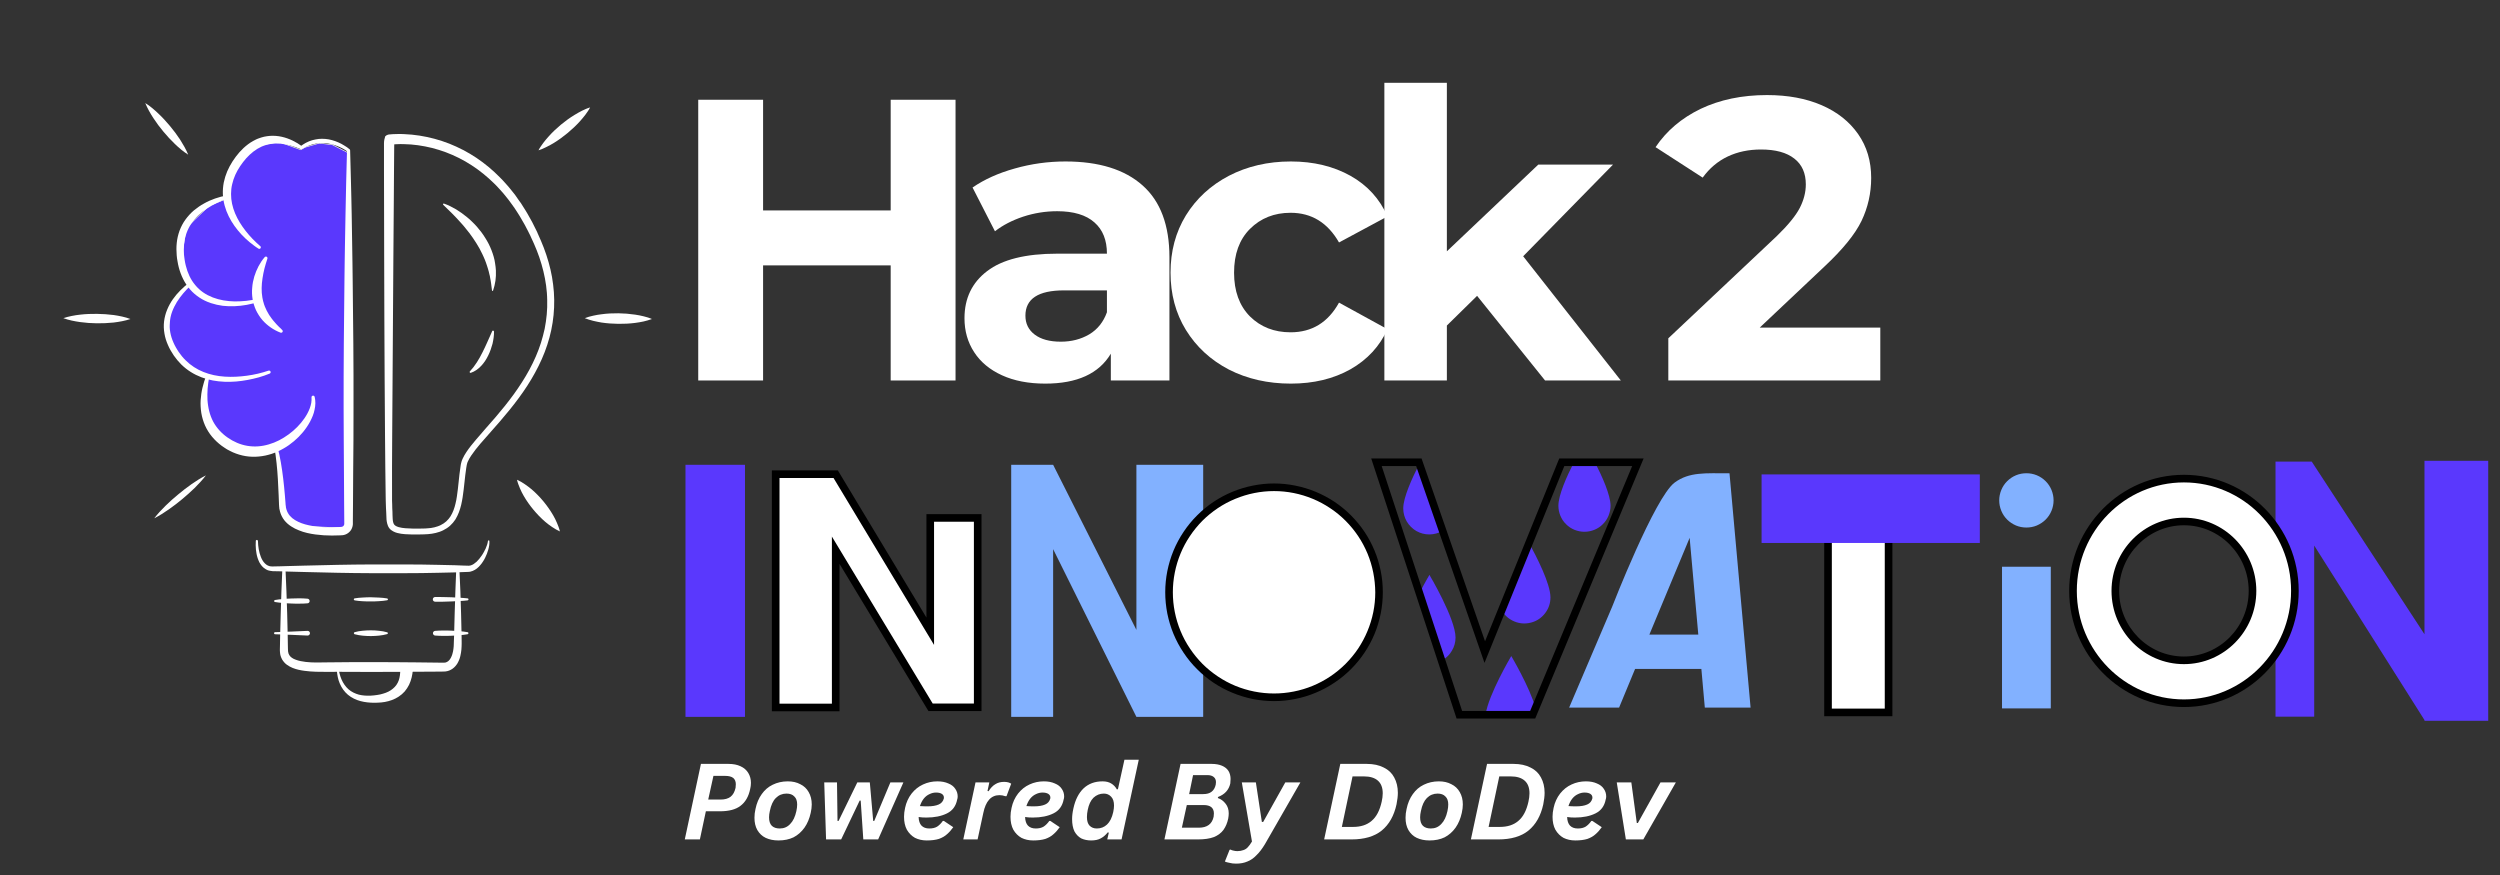 <svg xmlns="http://www.w3.org/2000/svg" xmlns:xlink="http://www.w3.org/1999/xlink" width="200" zoomAndPan="magnify" viewBox="0 0 150 52.5" height="70" preserveAspectRatio="xMidYMid meet" version="1.0"><rect x="0" y="0" width="150" height="52.5" fill="#333333" stroke="none"/><defs><g/><clipPath id="b68e3932a7"><path d="M 136 27 L 149.293 27 L 149.293 44 L 136 44 Z M 136 27 " clip-rule="nonzero"/></clipPath><clipPath id="bf02d1700e"><path d="M 41.129 27 L 45 27 L 45 44 L 41.129 44 Z M 41.129 27 " clip-rule="nonzero"/></clipPath></defs><path fill="#ffffff" d="M 55.812 31.074 L 55.812 37.875 L 50.141 28.449 L 46.539 28.449 L 46.539 42.445 L 50.141 42.445 L 50.141 33.012 L 55.836 42.438 L 58.66 42.438 L 58.66 31.074 Z M 55.812 31.074 " fill-opacity="1" fill-rule="evenodd"/><path fill="#000000" d="M 50.371 42.676 L 46.312 42.676 L 46.312 28.223 L 50.27 28.223 L 55.586 37.055 L 55.586 30.848 L 58.891 30.848 L 58.891 42.664 L 55.707 42.664 L 50.371 33.832 Z M 46.77 42.219 L 49.914 42.219 L 49.914 32.195 L 55.961 42.211 L 58.434 42.211 L 58.434 31.305 L 56.043 31.305 L 56.043 38.695 L 50.012 28.68 L 46.77 28.68 Z M 46.77 42.219 " fill-opacity="1" fill-rule="nonzero"/><path fill="#5a38fd" d="M 86.559 31.848 L 85.164 27.832 C 84.723 28.691 84.195 29.848 84.195 30.5 C 84.195 30.781 84.266 31.047 84.406 31.289 C 84.551 31.531 84.742 31.723 84.984 31.863 C 85.23 32 85.492 32.07 85.773 32.066 C 86.055 32.062 86.316 31.988 86.559 31.848 Z M 86.559 31.848 " fill-opacity="1" fill-rule="nonzero"/><path fill="#5a38fd" d="M 93.504 30.344 C 93.504 30.551 93.543 30.75 93.621 30.941 C 93.699 31.133 93.812 31.305 93.961 31.449 C 94.105 31.598 94.277 31.711 94.469 31.789 C 94.66 31.867 94.859 31.906 95.066 31.906 C 95.273 31.906 95.473 31.867 95.664 31.789 C 95.855 31.711 96.027 31.598 96.172 31.449 C 96.32 31.305 96.434 31.133 96.512 30.941 C 96.59 30.75 96.633 30.551 96.633 30.344 C 96.633 29.707 96.133 28.59 95.695 27.738 L 94.438 27.738 C 94 28.59 93.504 29.707 93.504 30.344 Z M 93.504 30.344 " fill-opacity="1" fill-rule="nonzero"/><path fill="#5a38fd" d="M 86.543 39.609 C 86.785 39.473 86.977 39.281 87.117 39.039 C 87.262 38.793 87.332 38.531 87.332 38.254 C 87.332 37.125 85.766 34.492 85.766 34.492 C 85.766 34.492 85.5 34.941 85.188 35.547 Z M 86.543 39.609 " fill-opacity="1" fill-rule="nonzero"/><path fill="#5a38fd" d="M 91.961 42.883 L 92.133 42.48 C 91.777 41.215 90.676 39.363 90.676 39.363 C 90.676 39.363 89.309 41.664 89.133 42.883 Z M 91.961 42.883 " fill-opacity="1" fill-rule="nonzero"/><path fill="#5a38fd" d="M 93.027 35.844 C 93.027 35.02 92.191 33.395 91.742 32.578 L 90.102 36.617 C 90.277 36.926 90.531 37.148 90.855 37.285 C 91.184 37.422 91.52 37.445 91.863 37.355 C 92.207 37.266 92.484 37.078 92.703 36.797 C 92.918 36.516 93.027 36.199 93.027 35.844 Z M 93.027 35.844 " fill-opacity="1" fill-rule="nonzero"/><path fill="#000000" d="M 92.113 43.113 L 87.395 43.113 L 82.273 27.508 L 85.293 27.508 L 89.102 38.477 L 93.555 27.508 L 98.617 27.508 Z M 87.727 42.656 L 91.809 42.656 L 97.93 27.965 L 93.859 27.965 L 89.07 39.773 L 84.969 27.965 L 82.902 27.965 Z M 87.727 42.656 " fill-opacity="1" fill-rule="nonzero"/><path fill="#82b1ff" d="M 102.289 42.457 L 105.035 42.457 L 103.77 28.398 C 102.328 28.398 101.359 28.305 100.48 28.953 C 99.285 29.832 96.73 36.402 96.73 36.402 L 94.148 42.457 L 97.145 42.457 L 98.105 40.137 L 102.082 40.137 Z M 98.961 38.078 L 101.379 32.27 L 101.898 38.078 Z M 98.961 38.078 " fill-opacity="1" fill-rule="evenodd"/><g clip-path="url(#b68e3932a7)"><path fill="#5a38fd" d="M 145.469 27.648 L 145.469 38.055 L 138.703 27.695 L 136.531 27.695 L 136.531 43 L 138.852 43 L 138.852 32.734 L 145.469 43.203 L 145.469 43.25 L 149.293 43.25 L 149.293 27.648 Z M 145.469 27.648 " fill-opacity="1" fill-rule="nonzero"/></g><path fill="#82b1ff" d="M 120.121 34.004 L 123.047 34.004 L 123.047 42.504 L 120.121 42.504 Z M 120.121 34.004 " fill-opacity="1" fill-rule="nonzero"/><path fill="#82b1ff" d="M 123.215 30.023 C 123.215 30.238 123.172 30.449 123.09 30.648 C 123.008 30.848 122.891 31.023 122.738 31.176 C 122.586 31.328 122.406 31.445 122.207 31.531 C 122.008 31.613 121.801 31.652 121.586 31.652 C 121.367 31.652 121.16 31.613 120.961 31.531 C 120.762 31.445 120.582 31.328 120.43 31.176 C 120.277 31.023 120.16 30.848 120.078 30.648 C 119.996 30.449 119.953 30.238 119.953 30.023 C 119.953 29.809 119.996 29.598 120.078 29.398 C 120.16 29.199 120.277 29.023 120.43 28.871 C 120.582 28.719 120.762 28.598 120.961 28.516 C 121.16 28.434 121.367 28.395 121.586 28.395 C 121.801 28.395 122.008 28.434 122.207 28.516 C 122.406 28.598 122.586 28.719 122.738 28.871 C 122.891 29.023 123.008 29.199 123.09 29.398 C 123.172 29.598 123.215 29.809 123.215 30.023 Z M 123.215 30.023 " fill-opacity="1" fill-rule="nonzero"/><g clip-path="url(#bf02d1700e)"><path fill="#5a38fd" d="M 41.129 27.887 L 44.699 27.887 L 44.699 43.012 L 41.129 43.012 Z M 41.129 27.887 " fill-opacity="1" fill-rule="nonzero"/></g><path fill="#ffffff" d="M 131.035 28.715 C 127.359 28.715 124.379 31.734 124.379 35.453 C 124.379 39.176 127.359 42.191 131.035 42.191 C 134.711 42.191 137.691 39.176 137.691 35.453 C 137.691 31.734 134.711 28.715 131.035 28.715 Z M 131.035 39.621 C 128.766 39.621 126.922 37.754 126.922 35.453 C 126.922 33.152 128.766 31.289 131.035 31.289 C 133.309 31.289 135.152 33.152 135.152 35.453 C 135.152 37.754 133.309 39.621 131.035 39.621 Z M 131.035 39.621 " fill-opacity="1" fill-rule="evenodd"/><path fill="#000000" d="M 131.035 42.422 C 127.242 42.422 124.152 39.297 124.152 35.453 C 124.152 31.613 127.242 28.488 131.035 28.488 C 134.832 28.488 137.922 31.613 137.922 35.453 C 137.922 39.297 134.832 42.422 131.035 42.422 Z M 131.035 28.945 C 127.492 28.945 124.609 31.863 124.609 35.453 C 124.609 39.043 127.492 41.965 131.035 41.965 C 134.582 41.965 137.465 39.043 137.465 35.453 C 137.465 31.863 134.582 28.945 131.035 28.945 Z M 131.035 39.848 C 128.641 39.848 126.691 37.879 126.691 35.453 C 126.691 33.031 128.641 31.062 131.035 31.062 C 133.43 31.062 135.379 33.031 135.379 35.453 C 135.379 37.879 133.43 39.848 131.035 39.848 Z M 131.035 31.516 C 128.895 31.516 127.148 33.285 127.148 35.453 C 127.148 37.625 128.895 39.391 131.035 39.391 C 133.18 39.391 134.922 37.625 134.922 35.453 C 134.922 33.285 133.18 31.516 131.035 31.516 Z M 131.035 31.516 " fill-opacity="1" fill-rule="nonzero"/><path fill="#82b1ff" d="M 72.191 27.887 L 68.184 27.887 L 68.184 37.793 L 63.188 27.887 L 60.672 27.887 L 60.672 43.012 L 63.188 43.012 L 63.188 32.949 L 68.184 43.012 L 72.191 43.012 Z M 72.191 27.887 " fill-opacity="1" fill-rule="evenodd"/><path fill="#ffffff" d="M 109.684 31.129 L 109.684 42.746 L 113.316 42.746 L 113.316 31.129 Z M 109.684 31.129 " fill-opacity="1" fill-rule="nonzero"/><path fill="#000000" d="M 113.543 42.973 L 109.453 42.973 L 109.453 30.902 L 113.543 30.902 Z M 109.91 42.516 L 113.086 42.516 L 113.086 31.355 L 109.91 31.355 Z M 109.91 42.516 " fill-opacity="1" fill-rule="nonzero"/><path fill="#ffffff" d="M 80.898 31.082 C 81.188 31.375 81.449 31.691 81.68 32.039 C 81.91 32.383 82.105 32.742 82.262 33.125 C 82.422 33.508 82.539 33.902 82.621 34.309 C 82.703 34.715 82.742 35.125 82.742 35.535 C 82.742 35.949 82.703 36.359 82.621 36.766 C 82.539 37.172 82.422 37.566 82.262 37.949 C 82.105 38.328 81.91 38.691 81.68 39.035 C 81.449 39.379 81.188 39.699 80.898 39.992 C 80.605 40.285 80.285 40.547 79.941 40.773 C 79.598 41.004 79.234 41.199 78.852 41.355 C 78.473 41.516 78.078 41.637 77.672 41.715 C 77.266 41.797 76.855 41.836 76.441 41.836 C 76.027 41.836 75.617 41.797 75.215 41.715 C 74.809 41.637 74.414 41.516 74.031 41.355 C 73.648 41.199 73.285 41.004 72.941 40.773 C 72.598 40.547 72.281 40.285 71.988 39.992 C 71.695 39.699 71.434 39.379 71.203 39.035 C 70.973 38.691 70.781 38.328 70.621 37.949 C 70.465 37.566 70.344 37.172 70.266 36.766 C 70.184 36.359 70.145 35.949 70.145 35.535 C 70.145 35.125 70.184 34.715 70.266 34.309 C 70.344 33.902 70.465 33.508 70.621 33.125 C 70.781 32.742 70.973 32.383 71.203 32.039 C 71.434 31.691 71.695 31.375 71.988 31.082 C 72.281 30.789 72.598 30.527 72.941 30.301 C 73.285 30.07 73.648 29.875 74.031 29.719 C 74.414 29.559 74.809 29.438 75.215 29.359 C 75.617 29.277 76.027 29.238 76.441 29.238 C 76.855 29.238 77.266 29.277 77.672 29.359 C 78.078 29.438 78.473 29.559 78.852 29.719 C 79.234 29.875 79.598 30.07 79.941 30.301 C 80.285 30.527 80.605 30.789 80.898 31.082 Z M 80.898 31.082 " fill-opacity="1" fill-rule="nonzero"/><path fill="#000000" d="M 76.441 42.066 C 76.016 42.066 75.59 42.023 75.168 41.941 C 74.75 41.855 74.34 41.73 73.945 41.566 C 73.547 41.402 73.172 41.203 72.816 40.965 C 72.461 40.727 72.129 40.457 71.828 40.152 C 71.523 39.852 71.254 39.52 71.016 39.164 C 70.777 38.809 70.574 38.43 70.41 38.035 C 70.246 37.641 70.125 37.23 70.039 36.812 C 69.957 36.391 69.914 35.965 69.914 35.539 C 69.914 35.109 69.957 34.684 70.039 34.266 C 70.125 33.844 70.246 33.434 70.41 33.039 C 70.574 32.645 70.777 32.266 71.016 31.91 C 71.254 31.555 71.523 31.223 71.828 30.922 C 72.129 30.617 72.461 30.348 72.816 30.109 C 73.172 29.871 73.547 29.672 73.945 29.508 C 74.34 29.344 74.75 29.219 75.168 29.137 C 75.59 29.051 76.012 29.008 76.441 29.008 C 76.871 29.008 77.297 29.051 77.715 29.137 C 78.137 29.219 78.543 29.344 78.941 29.508 C 79.336 29.672 79.711 29.871 80.07 30.109 C 80.426 30.348 80.754 30.617 81.059 30.922 C 81.359 31.223 81.633 31.555 81.871 31.91 C 82.109 32.266 82.309 32.645 82.473 33.039 C 82.637 33.434 82.762 33.844 82.844 34.266 C 82.93 34.684 82.969 35.109 82.969 35.539 C 82.969 35.965 82.926 36.391 82.844 36.809 C 82.758 37.23 82.637 37.637 82.473 38.035 C 82.309 38.43 82.105 38.805 81.867 39.164 C 81.629 39.52 81.359 39.848 81.055 40.152 C 80.754 40.453 80.422 40.723 80.066 40.961 C 79.711 41.199 79.336 41.402 78.938 41.566 C 78.543 41.73 78.137 41.855 77.715 41.938 C 77.297 42.023 76.871 42.066 76.441 42.066 Z M 76.441 29.465 C 76.043 29.465 75.648 29.504 75.258 29.582 C 74.867 29.66 74.488 29.777 74.117 29.93 C 73.75 30.082 73.402 30.266 73.07 30.488 C 72.738 30.711 72.43 30.961 72.148 31.242 C 71.867 31.527 71.617 31.832 71.395 32.164 C 71.172 32.496 70.984 32.844 70.832 33.215 C 70.68 33.582 70.566 33.961 70.488 34.352 C 70.41 34.742 70.371 35.141 70.371 35.539 C 70.371 35.938 70.41 36.332 70.488 36.723 C 70.566 37.113 70.68 37.492 70.832 37.859 C 70.984 38.23 71.172 38.578 71.395 38.91 C 71.617 39.242 71.867 39.547 72.148 39.832 C 72.43 40.113 72.738 40.363 73.07 40.586 C 73.402 40.809 73.75 40.996 74.117 41.148 C 74.488 41.301 74.867 41.414 75.258 41.492 C 75.648 41.57 76.043 41.609 76.441 41.609 C 76.84 41.609 77.234 41.57 77.625 41.492 C 78.02 41.414 78.398 41.301 78.766 41.148 C 79.133 40.996 79.484 40.809 79.816 40.586 C 80.148 40.363 80.453 40.113 80.734 39.832 C 81.016 39.547 81.27 39.242 81.492 38.91 C 81.711 38.578 81.898 38.23 82.051 37.859 C 82.203 37.492 82.32 37.113 82.398 36.723 C 82.477 36.332 82.516 35.938 82.516 35.539 C 82.512 35.141 82.473 34.742 82.395 34.352 C 82.316 33.961 82.203 33.582 82.051 33.215 C 81.898 32.848 81.711 32.496 81.488 32.164 C 81.266 31.836 81.016 31.527 80.734 31.246 C 80.453 30.965 80.145 30.711 79.812 30.492 C 79.484 30.27 79.133 30.082 78.766 29.93 C 78.398 29.777 78.016 29.66 77.625 29.582 C 77.234 29.504 76.84 29.465 76.441 29.465 Z M 76.441 29.465 " fill-opacity="1" fill-rule="nonzero"/><path fill="#5a38fd" d="M 105.695 28.465 L 118.789 28.465 L 118.789 32.578 L 105.695 32.578 Z M 105.695 28.465 " fill-opacity="1" fill-rule="nonzero"/><path stroke-linecap="round" transform="matrix(0.037, 0, 0, 0.037, 15.46, 20.095)" fill-opacity="1" fill="#5a38fd" fill-rule="nonzero" stroke-linejoin="round" d="M 29.266 179.719 C 29.266 179.719 37.095 235.461 37.095 235.461 C 37.095 235.461 40.122 277.841 40.122 277.841 C 40.122 277.841 49.621 296.213 49.621 296.213 C 49.621 296.213 77.075 310.514 77.075 310.514 C 77.075 310.514 139.81 313.019 139.81 313.019 C 139.81 313.019 145.76 302.789 145.76 302.789 C 145.76 302.789 145.76 -161.935 145.76 -161.935 C 145.76 -161.935 145.76 -295.757 145.76 -295.757 C 145.76 -295.757 121.021 -308.388 121.021 -308.388 C 121.021 -308.388 99.831 -310.893 99.831 -310.893 C 99.831 -310.893 76.24 -304.108 76.24 -304.108 C 76.24 -304.108 69.872 -300.246 69.872 -300.246 C 69.872 -300.246 34.799 -312.981 34.799 -312.981 C 34.799 -312.981 0.351 -306.926 0.351 -306.926 C 0.351 -306.926 -29.712 -280.83 -29.712 -280.83 C -29.712 -280.83 -49.232 -240.433 -49.232 -240.433 C -49.232 -240.433 -49.023 -221.33 -49.023 -221.33 C -49.023 -221.33 -78.564 -209.639 -78.564 -209.639 C -78.564 -209.639 -115.934 -173.626 -115.934 -173.626 C -115.934 -173.626 -123.45 -123.417 -123.45 -123.417 C -123.45 -123.417 -108.314 -81.663 -108.314 -81.663 C -108.314 -81.663 -123.45 -71.12 -123.45 -71.12 C -123.45 -71.12 -141.926 -36.568 -141.926 -36.568 C -141.926 -36.568 -145.788 2.055 -145.788 2.055 C -145.788 2.055 -124.389 38.276 -124.389 38.276 C -124.389 38.276 -99.232 59.989 -99.232 59.989 C -99.232 59.989 -80.756 64.477 -80.756 64.477 C -80.756 64.477 -83.053 78.152 -83.053 78.152 C -83.053 78.152 -85.871 116.983 -85.871 116.983 C -85.871 116.983 -71.57 152.683 -71.57 152.683 C -71.57 152.683 -48.501 174.186 -48.501 174.186 C -48.501 174.186 -23.553 184.938 -23.553 184.938 C -23.553 184.938 18.41 183.685 18.41 183.685 C 18.41 183.685 29.266 179.719 29.266 179.719 Z M 29.266 179.719 " stroke="#ffffff" stroke-width="1" stroke-opacity="1" stroke-miterlimit="4"/><path fill="#ffffff" d="M 26.637 12.215 C 26.766 12.258 26.891 12.312 27.012 12.371 C 27.133 12.43 27.25 12.496 27.367 12.562 C 27.598 12.703 27.82 12.863 28.027 13.035 C 28.082 13.078 28.133 13.121 28.184 13.168 C 28.234 13.215 28.285 13.258 28.332 13.309 C 28.379 13.355 28.43 13.402 28.477 13.453 C 28.477 13.453 28.617 13.605 28.617 13.605 C 28.797 13.809 28.965 14.031 29.109 14.266 C 29.188 14.383 29.25 14.504 29.316 14.625 C 29.379 14.75 29.438 14.879 29.488 15.008 C 29.512 15.074 29.539 15.137 29.559 15.203 C 29.578 15.27 29.602 15.336 29.621 15.402 C 29.621 15.402 29.672 15.605 29.672 15.605 C 29.688 15.672 29.695 15.742 29.707 15.812 C 29.734 15.949 29.742 16.086 29.754 16.227 C 29.754 16.293 29.754 16.363 29.754 16.434 C 29.754 16.434 29.754 16.535 29.754 16.535 C 29.754 16.535 29.746 16.637 29.746 16.637 C 29.738 16.707 29.734 16.773 29.727 16.844 C 29.715 16.91 29.703 16.977 29.688 17.043 C 29.684 17.078 29.676 17.113 29.668 17.145 C 29.668 17.145 29.641 17.242 29.641 17.242 C 29.621 17.309 29.602 17.371 29.582 17.438 C 29.574 17.453 29.559 17.461 29.543 17.457 C 29.531 17.453 29.523 17.441 29.52 17.43 C 29.484 17.164 29.461 16.906 29.406 16.656 C 29.406 16.656 29.391 16.562 29.391 16.562 C 29.391 16.562 29.367 16.473 29.367 16.473 C 29.352 16.41 29.34 16.348 29.324 16.289 C 29.289 16.168 29.258 16.047 29.215 15.93 C 29.18 15.812 29.133 15.695 29.09 15.582 C 29.039 15.469 28.996 15.355 28.938 15.242 C 28.836 15.02 28.715 14.805 28.582 14.594 C 28.453 14.387 28.312 14.18 28.16 13.98 C 28.082 13.883 28.004 13.781 27.926 13.688 C 27.887 13.637 27.844 13.59 27.805 13.539 C 27.762 13.492 27.719 13.445 27.68 13.398 C 27.344 13.016 26.977 12.652 26.594 12.289 C 26.574 12.27 26.574 12.242 26.59 12.227 C 26.602 12.215 26.621 12.211 26.637 12.215 Z M 26.637 12.215 " fill-opacity="1" fill-rule="nonzero"/><path fill="#ffffff" d="M 29.641 19.891 C 29.645 20.141 29.605 20.383 29.551 20.625 C 29.488 20.863 29.406 21.098 29.297 21.32 C 29.188 21.547 29.051 21.762 28.875 21.949 C 28.703 22.133 28.488 22.293 28.246 22.371 C 28.219 22.379 28.188 22.363 28.18 22.336 C 28.172 22.316 28.18 22.297 28.191 22.285 C 28.273 22.195 28.348 22.105 28.418 22.016 C 28.488 21.926 28.551 21.832 28.613 21.738 C 28.734 21.551 28.844 21.352 28.945 21.148 C 29.051 20.945 29.145 20.734 29.242 20.52 C 29.336 20.305 29.43 20.09 29.531 19.871 C 29.531 19.871 29.531 19.867 29.531 19.867 C 29.543 19.84 29.578 19.828 29.605 19.84 C 29.625 19.852 29.637 19.871 29.641 19.891 Z M 29.641 19.891 " fill-opacity="1" fill-rule="nonzero"/><path fill="#ffffff" d="M 16.645 26.801 C 16.816 27.43 16.914 28.074 16.992 28.715 C 17.031 29.039 17.062 29.359 17.09 29.68 C 17.09 29.68 17.129 30.164 17.129 30.164 C 17.129 30.164 17.137 30.285 17.137 30.285 C 17.137 30.285 17.141 30.312 17.141 30.312 C 17.141 30.312 17.145 30.34 17.145 30.34 C 17.145 30.34 17.152 30.391 17.152 30.391 C 17.152 30.391 17.156 30.445 17.156 30.445 C 17.156 30.445 17.168 30.496 17.168 30.496 C 17.176 30.527 17.184 30.562 17.195 30.594 C 17.238 30.723 17.301 30.84 17.387 30.941 C 17.477 31.047 17.582 31.133 17.703 31.207 C 17.945 31.355 18.23 31.453 18.527 31.516 C 18.824 31.582 19.137 31.617 19.445 31.629 C 19.758 31.645 20.07 31.641 20.383 31.621 C 20.383 31.621 20.441 31.617 20.441 31.617 C 20.441 31.617 20.473 31.613 20.473 31.613 C 20.473 31.613 20.484 31.613 20.484 31.613 C 20.488 31.613 20.492 31.613 20.492 31.613 C 20.512 31.609 20.527 31.605 20.543 31.598 C 20.574 31.586 20.602 31.562 20.621 31.539 C 20.633 31.523 20.641 31.508 20.645 31.492 C 20.652 31.477 20.656 31.461 20.656 31.445 C 20.656 31.445 20.656 31.434 20.656 31.434 C 20.656 31.434 20.656 31.426 20.656 31.426 C 20.656 31.426 20.656 31.41 20.656 31.41 C 20.656 31.41 20.656 31.352 20.656 31.352 C 20.656 31.352 20.656 31.23 20.656 31.23 C 20.656 31.23 20.648 30.266 20.648 30.266 C 20.648 30.266 20.637 28.332 20.637 28.332 C 20.637 28.332 20.625 26.402 20.625 26.402 C 20.625 26.402 20.617 24.473 20.617 24.473 C 20.613 21.898 20.637 19.324 20.668 16.75 C 20.668 16.75 20.68 15.785 20.68 15.785 C 20.68 15.785 20.695 14.82 20.695 14.82 C 20.707 14.176 20.715 13.531 20.73 12.891 C 20.73 12.891 20.75 11.922 20.75 11.922 C 20.75 11.922 20.77 10.957 20.77 10.957 C 20.785 10.316 20.801 9.672 20.82 9.027 C 20.82 9.027 20.855 9.098 20.855 9.098 C 20.812 9.062 20.758 9.027 20.707 8.996 C 20.656 8.965 20.602 8.934 20.547 8.902 C 20.438 8.848 20.328 8.797 20.211 8.754 C 19.984 8.668 19.746 8.609 19.508 8.59 C 19.387 8.582 19.266 8.582 19.148 8.59 C 19.031 8.605 18.91 8.621 18.797 8.652 C 18.562 8.715 18.34 8.812 18.129 8.938 C 18.082 8.965 18.027 8.949 18 8.906 C 17.977 8.863 17.984 8.812 18.023 8.785 C 18.23 8.621 18.469 8.492 18.73 8.414 C 18.859 8.379 18.992 8.352 19.125 8.336 C 19.258 8.324 19.395 8.324 19.527 8.336 C 19.797 8.359 20.059 8.438 20.301 8.543 C 20.422 8.594 20.535 8.656 20.648 8.727 C 20.707 8.762 20.762 8.797 20.816 8.832 C 20.871 8.871 20.922 8.91 20.977 8.957 C 20.996 8.973 21.008 8.996 21.008 9.02 C 21.008 9.02 21.008 9.027 21.008 9.027 C 21.027 9.672 21.043 10.316 21.059 10.957 C 21.059 10.957 21.082 11.922 21.082 11.922 C 21.082 11.922 21.102 12.891 21.102 12.891 C 21.113 13.531 21.125 14.176 21.133 14.82 C 21.133 14.82 21.148 15.785 21.148 15.785 C 21.148 15.785 21.16 16.75 21.16 16.75 C 21.191 19.324 21.219 21.898 21.211 24.473 C 21.211 24.473 21.207 26.402 21.207 26.402 C 21.207 26.402 21.191 28.332 21.191 28.332 C 21.191 28.332 21.18 30.266 21.18 30.266 C 21.18 30.266 21.172 31.23 21.172 31.23 C 21.172 31.23 21.172 31.352 21.172 31.352 C 21.172 31.352 21.172 31.41 21.172 31.41 C 21.172 31.41 21.172 31.426 21.172 31.426 C 21.172 31.426 21.172 31.449 21.172 31.449 C 21.172 31.465 21.168 31.48 21.168 31.496 C 21.16 31.559 21.145 31.621 21.121 31.68 C 21.098 31.742 21.066 31.797 21.027 31.848 C 20.949 31.945 20.844 32.027 20.727 32.07 C 20.668 32.094 20.605 32.109 20.543 32.113 C 20.543 32.113 20.52 32.117 20.52 32.117 C 20.52 32.117 20.504 32.117 20.504 32.117 C 20.504 32.117 20.473 32.117 20.473 32.117 C 20.473 32.117 20.41 32.121 20.41 32.121 C 20.082 32.137 19.75 32.137 19.418 32.117 C 19.086 32.094 18.754 32.055 18.426 31.977 C 18.258 31.938 18.094 31.887 17.934 31.82 C 17.773 31.758 17.613 31.68 17.461 31.578 C 17.312 31.48 17.172 31.359 17.055 31.211 C 16.941 31.062 16.855 30.891 16.805 30.711 C 16.789 30.668 16.781 30.621 16.773 30.574 C 16.773 30.574 16.758 30.508 16.758 30.508 C 16.758 30.508 16.754 30.438 16.754 30.438 C 16.754 30.438 16.746 30.371 16.746 30.371 C 16.746 30.371 16.746 30.336 16.746 30.336 C 16.746 30.336 16.742 30.309 16.742 30.309 C 16.742 30.309 16.738 30.188 16.738 30.188 C 16.738 30.188 16.719 29.703 16.719 29.703 C 16.707 29.383 16.691 29.066 16.672 28.746 C 16.652 28.426 16.629 28.105 16.594 27.789 C 16.559 27.473 16.52 27.156 16.461 26.844 C 16.453 26.793 16.488 26.742 16.539 26.734 C 16.586 26.727 16.633 26.754 16.645 26.801 Z M 16.645 26.801 " fill-opacity="1" fill-rule="nonzero"/><path fill="#ffffff" d="M 18.879 23.809 C 18.91 23.934 18.922 24.062 18.922 24.195 C 18.922 24.324 18.902 24.453 18.875 24.578 C 18.852 24.707 18.812 24.828 18.766 24.949 C 18.719 25.066 18.664 25.184 18.605 25.297 C 18.363 25.746 18.031 26.141 17.641 26.469 C 17.445 26.633 17.238 26.785 17.012 26.91 C 16.789 27.039 16.555 27.148 16.305 27.23 C 16.305 27.23 16.117 27.285 16.117 27.285 C 16.055 27.305 15.988 27.316 15.926 27.332 C 15.859 27.348 15.797 27.355 15.73 27.367 C 15.664 27.379 15.602 27.383 15.535 27.391 C 15.27 27.418 15.004 27.41 14.738 27.367 C 14.477 27.324 14.219 27.246 13.977 27.141 C 13.852 27.086 13.738 27.023 13.621 26.961 C 13.621 26.961 13.457 26.855 13.457 26.855 C 13.398 26.82 13.348 26.781 13.293 26.742 C 13.086 26.586 12.891 26.406 12.719 26.199 C 12.551 25.996 12.41 25.77 12.301 25.527 C 12.195 25.285 12.121 25.031 12.078 24.777 C 12.039 24.52 12.023 24.262 12.039 24.008 C 12.047 23.883 12.059 23.758 12.078 23.633 C 12.098 23.508 12.117 23.387 12.148 23.266 C 12.176 23.145 12.211 23.023 12.246 22.906 C 12.285 22.789 12.324 22.672 12.371 22.559 C 12.391 22.512 12.449 22.488 12.496 22.508 C 12.535 22.527 12.559 22.57 12.551 22.613 C 12.531 22.73 12.512 22.848 12.496 22.965 C 12.48 23.082 12.469 23.199 12.457 23.316 C 12.441 23.547 12.438 23.781 12.449 24.008 C 12.453 24.066 12.461 24.121 12.465 24.18 C 12.473 24.234 12.477 24.293 12.488 24.348 C 12.504 24.461 12.527 24.57 12.555 24.676 C 12.609 24.891 12.688 25.098 12.789 25.293 C 12.996 25.676 13.293 26 13.652 26.25 C 14.012 26.504 14.418 26.68 14.84 26.75 C 15.051 26.785 15.266 26.797 15.484 26.781 C 15.699 26.766 15.914 26.727 16.125 26.664 C 16.34 26.602 16.547 26.52 16.746 26.418 C 16.945 26.316 17.137 26.195 17.32 26.062 C 17.684 25.797 18.012 25.469 18.27 25.094 C 18.398 24.906 18.508 24.707 18.586 24.496 C 18.625 24.391 18.656 24.281 18.676 24.172 C 18.695 24.062 18.699 23.953 18.691 23.84 C 18.688 23.785 18.727 23.742 18.781 23.738 C 18.824 23.734 18.867 23.766 18.879 23.809 Z M 18.879 23.809 " fill-opacity="1" fill-rule="nonzero"/><path fill="#ffffff" d="M 15.508 14.918 C 15.41 14.859 15.324 14.797 15.234 14.73 C 15.145 14.668 15.059 14.598 14.973 14.527 C 14.891 14.457 14.809 14.383 14.727 14.309 C 14.648 14.23 14.57 14.152 14.492 14.074 C 14.191 13.75 13.922 13.383 13.723 12.977 C 13.52 12.57 13.391 12.113 13.371 11.648 C 13.363 11.414 13.383 11.18 13.426 10.949 C 13.473 10.719 13.543 10.496 13.633 10.281 C 13.723 10.07 13.836 9.867 13.957 9.676 C 14.082 9.484 14.219 9.301 14.371 9.129 C 14.523 8.957 14.695 8.797 14.883 8.656 C 14.934 8.621 14.98 8.586 15.027 8.555 C 15.082 8.523 15.129 8.488 15.184 8.461 C 15.234 8.434 15.285 8.402 15.34 8.379 C 15.34 8.379 15.422 8.34 15.422 8.34 C 15.422 8.34 15.504 8.309 15.504 8.309 C 15.617 8.266 15.734 8.23 15.848 8.203 C 15.965 8.18 16.086 8.16 16.203 8.152 C 16.441 8.137 16.68 8.156 16.906 8.207 C 17.359 8.309 17.77 8.516 18.121 8.777 C 18.164 8.809 18.172 8.871 18.141 8.91 C 18.113 8.945 18.07 8.957 18.031 8.941 C 18.031 8.941 18.027 8.941 18.027 8.941 C 17.637 8.781 17.234 8.66 16.84 8.621 C 16.641 8.605 16.445 8.605 16.254 8.637 C 16.16 8.648 16.066 8.672 15.973 8.695 C 15.883 8.727 15.793 8.754 15.703 8.793 C 15.355 8.949 15.047 9.195 14.777 9.492 C 14.645 9.641 14.523 9.801 14.41 9.969 C 14.297 10.137 14.199 10.312 14.117 10.492 C 14.035 10.676 13.973 10.863 13.93 11.055 C 13.883 11.246 13.863 11.441 13.863 11.637 C 13.859 12.031 13.949 12.426 14.105 12.801 C 14.262 13.176 14.484 13.531 14.742 13.859 C 14.871 14.023 15.008 14.184 15.156 14.336 C 15.301 14.484 15.457 14.633 15.613 14.766 C 15.613 14.766 15.617 14.766 15.617 14.766 C 15.656 14.801 15.66 14.859 15.629 14.898 C 15.598 14.938 15.547 14.945 15.508 14.918 Z M 15.508 14.918 " fill-opacity="1" fill-rule="nonzero"/><path fill="#ffffff" d="M 13.652 11.902 C 13.219 12.066 12.801 12.262 12.426 12.508 C 12.238 12.633 12.062 12.766 11.902 12.918 C 11.742 13.07 11.602 13.238 11.48 13.418 C 11.238 13.773 11.094 14.188 11.047 14.621 C 11.023 14.84 11.023 15.059 11.039 15.281 C 11.039 15.281 11.059 15.445 11.059 15.445 C 11.066 15.5 11.07 15.555 11.082 15.609 C 11.098 15.719 11.121 15.828 11.148 15.938 C 11.254 16.367 11.434 16.773 11.715 17.105 C 11.852 17.273 12.012 17.418 12.188 17.543 C 12.367 17.668 12.562 17.766 12.77 17.848 C 12.973 17.926 13.191 17.984 13.41 18.023 C 13.633 18.059 13.859 18.082 14.086 18.086 C 14.312 18.086 14.539 18.074 14.77 18.051 C 14.996 18.023 15.223 17.988 15.449 17.938 C 15.5 17.926 15.551 17.957 15.562 18.008 C 15.57 18.055 15.543 18.102 15.496 18.117 C 15.043 18.262 14.57 18.352 14.09 18.371 C 13.848 18.383 13.605 18.375 13.363 18.348 C 13.121 18.316 12.883 18.262 12.645 18.184 C 12.414 18.105 12.184 18 11.973 17.859 C 11.766 17.723 11.57 17.559 11.406 17.367 C 11.363 17.32 11.324 17.27 11.285 17.219 C 11.246 17.172 11.211 17.121 11.176 17.066 C 11.105 16.961 11.043 16.852 10.988 16.742 C 10.875 16.516 10.789 16.281 10.727 16.043 C 10.695 15.926 10.672 15.805 10.652 15.684 C 10.641 15.621 10.633 15.562 10.621 15.5 C 10.621 15.5 10.602 15.316 10.602 15.316 C 10.582 15.074 10.578 14.824 10.605 14.574 C 10.629 14.324 10.688 14.078 10.773 13.84 C 10.863 13.602 10.98 13.375 11.129 13.172 C 11.277 12.969 11.449 12.781 11.637 12.621 C 11.828 12.465 12.031 12.324 12.246 12.207 C 12.297 12.176 12.352 12.152 12.406 12.121 C 12.461 12.098 12.516 12.07 12.57 12.043 C 12.684 11.996 12.793 11.953 12.906 11.91 C 13.133 11.832 13.367 11.77 13.602 11.723 C 13.652 11.711 13.699 11.746 13.711 11.797 C 13.719 11.84 13.695 11.887 13.652 11.902 Z M 13.652 11.902 " fill-opacity="1" fill-rule="nonzero"/><path fill="#ffffff" d="M 16.043 15.523 C 16.012 15.621 15.98 15.723 15.949 15.82 C 15.922 15.918 15.895 16.016 15.867 16.113 C 15.82 16.312 15.777 16.508 15.75 16.703 C 15.719 16.898 15.703 17.094 15.699 17.285 C 15.695 17.477 15.711 17.668 15.742 17.852 C 15.75 17.898 15.758 17.941 15.77 17.988 C 15.77 17.988 15.785 18.059 15.785 18.059 C 15.785 18.059 15.805 18.125 15.805 18.125 C 15.824 18.215 15.859 18.301 15.891 18.391 C 15.957 18.566 16.047 18.73 16.148 18.895 C 16.203 18.973 16.254 19.055 16.316 19.133 C 16.348 19.168 16.375 19.211 16.406 19.246 C 16.406 19.246 16.504 19.359 16.504 19.359 C 16.504 19.359 16.555 19.418 16.555 19.418 C 16.555 19.418 16.605 19.473 16.605 19.473 C 16.641 19.508 16.676 19.543 16.711 19.582 C 16.73 19.602 16.75 19.617 16.766 19.637 C 16.766 19.637 16.824 19.688 16.824 19.688 C 16.859 19.727 16.898 19.762 16.934 19.801 C 16.934 19.801 16.938 19.805 16.938 19.805 C 16.977 19.844 16.973 19.902 16.934 19.941 C 16.906 19.965 16.867 19.973 16.836 19.961 C 16.426 19.805 16.047 19.547 15.742 19.203 C 15.594 19.027 15.465 18.828 15.363 18.617 C 15.316 18.512 15.27 18.402 15.238 18.289 C 15.238 18.289 15.211 18.207 15.211 18.207 C 15.211 18.207 15.191 18.121 15.191 18.121 C 15.18 18.062 15.164 18.008 15.156 17.949 C 15.148 17.891 15.141 17.832 15.133 17.773 C 15.129 17.719 15.125 17.66 15.121 17.602 C 15.121 17.602 15.121 17.43 15.121 17.43 C 15.121 17.371 15.129 17.312 15.133 17.258 C 15.148 17.027 15.195 16.805 15.258 16.59 C 15.324 16.375 15.41 16.168 15.512 15.973 C 15.566 15.875 15.621 15.781 15.68 15.691 C 15.742 15.598 15.809 15.512 15.883 15.426 C 15.918 15.387 15.98 15.383 16.02 15.418 C 16.047 15.445 16.059 15.484 16.047 15.52 C 16.047 15.52 16.043 15.523 16.043 15.523 Z M 16.043 15.523 " fill-opacity="1" fill-rule="nonzero"/><path fill="#ffffff" d="M 16.184 22.414 C 15.965 22.504 15.75 22.578 15.527 22.641 C 15.305 22.703 15.082 22.754 14.852 22.797 C 14.398 22.883 13.934 22.926 13.469 22.906 C 13 22.887 12.531 22.809 12.086 22.637 C 11.641 22.469 11.227 22.211 10.883 21.875 C 10.715 21.707 10.559 21.523 10.426 21.328 C 10.293 21.129 10.172 20.926 10.078 20.703 C 9.98 20.484 9.906 20.254 9.867 20.012 C 9.824 19.773 9.816 19.527 9.844 19.285 C 9.875 19.043 9.934 18.809 10.027 18.586 C 10.117 18.363 10.234 18.152 10.367 17.961 C 10.504 17.766 10.656 17.586 10.82 17.422 C 10.984 17.258 11.16 17.105 11.344 16.965 C 11.387 16.934 11.445 16.945 11.477 16.984 C 11.504 17.023 11.5 17.078 11.465 17.109 C 11.141 17.414 10.844 17.75 10.613 18.121 C 10.5 18.309 10.402 18.5 10.328 18.703 C 10.312 18.754 10.293 18.805 10.277 18.855 C 10.266 18.906 10.25 18.957 10.238 19.008 C 10.238 19.008 10.223 19.086 10.223 19.086 C 10.219 19.113 10.215 19.137 10.211 19.164 C 10.199 19.215 10.195 19.27 10.191 19.32 C 10.148 19.742 10.234 20.168 10.41 20.559 C 10.434 20.605 10.453 20.656 10.477 20.703 C 10.477 20.703 10.555 20.848 10.555 20.848 C 10.555 20.848 10.637 20.984 10.637 20.984 C 10.664 21.031 10.695 21.078 10.723 21.121 C 10.848 21.301 10.984 21.469 11.137 21.617 C 11.289 21.77 11.457 21.906 11.637 22.023 C 11.816 22.141 12.008 22.238 12.211 22.32 C 12.609 22.48 13.043 22.57 13.484 22.598 C 13.926 22.629 14.371 22.602 14.812 22.543 C 15.031 22.512 15.254 22.473 15.469 22.422 C 15.688 22.367 15.906 22.312 16.113 22.238 C 16.113 22.238 16.117 22.238 16.117 22.238 C 16.164 22.223 16.219 22.25 16.234 22.297 C 16.25 22.344 16.227 22.395 16.184 22.414 Z M 16.184 22.414 " fill-opacity="1" fill-rule="nonzero"/><path fill="#ffffff" d="M 23.113 8.18 C 23.152 8.137 23.215 8.098 23.277 8.082 C 23.363 8.062 23.312 8.074 23.336 8.07 C 23.336 8.07 23.367 8.066 23.367 8.066 C 23.387 8.066 23.406 8.062 23.426 8.062 C 23.469 8.059 23.508 8.055 23.547 8.051 C 23.625 8.047 23.703 8.043 23.781 8.043 C 23.859 8.039 23.938 8.039 24.016 8.039 C 24.094 8.039 24.172 8.043 24.246 8.047 C 24.559 8.059 24.867 8.09 25.172 8.137 C 25.477 8.184 25.777 8.25 26.074 8.328 C 26.371 8.41 26.668 8.504 26.953 8.617 C 27.523 8.844 28.074 9.129 28.582 9.469 C 29.094 9.812 29.566 10.207 29.996 10.645 C 29.996 10.645 30.156 10.809 30.156 10.809 C 30.207 10.863 30.258 10.922 30.309 10.977 C 30.309 10.977 30.461 11.148 30.461 11.148 C 30.461 11.148 30.535 11.234 30.535 11.234 C 30.562 11.262 30.586 11.293 30.609 11.324 C 30.609 11.324 30.895 11.68 30.895 11.68 C 30.984 11.805 31.07 11.93 31.156 12.055 C 31.156 12.055 31.223 12.145 31.223 12.145 C 31.223 12.145 31.258 12.191 31.258 12.191 C 31.258 12.191 31.289 12.242 31.289 12.242 C 31.289 12.242 31.41 12.434 31.41 12.434 C 31.41 12.434 31.531 12.625 31.531 12.625 C 31.531 12.625 31.59 12.723 31.59 12.723 C 31.59 12.723 31.648 12.82 31.648 12.82 C 31.648 12.82 31.871 13.219 31.871 13.219 C 31.891 13.25 31.91 13.281 31.926 13.316 C 31.926 13.316 31.977 13.418 31.977 13.418 C 31.977 13.418 32.078 13.621 32.078 13.621 C 32.078 13.621 32.18 13.824 32.18 13.824 C 32.195 13.859 32.211 13.891 32.23 13.926 C 32.23 13.926 32.273 14.031 32.273 14.031 C 32.273 14.031 32.457 14.445 32.457 14.445 C 32.578 14.723 32.684 15.008 32.781 15.297 C 32.973 15.875 33.117 16.469 33.188 17.078 C 33.344 18.289 33.219 19.535 32.836 20.691 C 32.648 21.273 32.395 21.828 32.105 22.359 C 31.816 22.891 31.484 23.398 31.125 23.883 C 30.77 24.367 30.387 24.832 29.996 25.285 C 29.605 25.738 29.203 26.18 28.82 26.625 C 28.629 26.852 28.445 27.078 28.285 27.316 C 28.203 27.434 28.133 27.555 28.078 27.676 C 28.066 27.707 28.051 27.738 28.039 27.766 C 28.039 27.766 28.027 27.812 28.027 27.812 C 28.02 27.828 28.016 27.844 28.016 27.855 C 28.016 27.855 28.004 27.902 28.004 27.902 C 28 27.914 27.996 27.938 27.996 27.953 C 27.996 27.953 27.977 28.062 27.977 28.062 C 27.887 28.641 27.852 29.234 27.758 29.836 C 27.734 29.984 27.707 30.137 27.672 30.285 C 27.633 30.438 27.594 30.586 27.535 30.734 C 27.477 30.883 27.41 31.027 27.324 31.168 C 27.234 31.305 27.129 31.43 27.004 31.543 C 26.883 31.652 26.742 31.742 26.594 31.816 C 26.594 31.816 26.484 31.867 26.484 31.867 C 26.445 31.883 26.41 31.895 26.371 31.91 C 26.293 31.938 26.215 31.957 26.141 31.977 C 25.832 32.055 25.512 32.062 25.215 32.066 C 24.914 32.074 24.613 32.074 24.305 32.051 C 24.148 32.039 23.992 32.02 23.832 31.977 C 23.75 31.953 23.668 31.926 23.586 31.879 C 23.5 31.836 23.418 31.77 23.355 31.688 C 23.293 31.605 23.258 31.512 23.234 31.422 C 23.211 31.336 23.199 31.25 23.191 31.172 C 23.18 31.012 23.18 30.863 23.172 30.719 C 23.168 30.645 23.164 30.574 23.16 30.5 C 23.16 30.5 23.152 30.27 23.152 30.27 C 23.152 30.27 23.145 30.043 23.145 30.043 C 23.145 30.043 23.141 29.82 23.141 29.82 C 23.121 28.625 23.113 27.438 23.102 26.246 C 23.09 25.055 23.082 23.863 23.078 22.672 C 23.062 20.289 23.059 17.906 23.051 15.527 C 23.051 15.527 23.043 11.953 23.043 11.953 C 23.043 11.953 23.039 10.168 23.039 10.168 C 23.039 10.168 23.039 9.273 23.039 9.273 C 23.039 9.273 23.039 8.828 23.039 8.828 C 23.039 8.828 23.039 8.594 23.039 8.594 C 23.039 8.453 23.07 8.301 23.113 8.18 Z M 23.582 8.582 C 23.625 8.609 23.656 8.605 23.656 8.617 C 23.656 8.617 23.652 8.828 23.652 8.828 C 23.652 8.828 23.648 9.277 23.648 9.277 C 23.648 9.277 23.641 10.168 23.641 10.168 C 23.641 10.168 23.629 11.953 23.629 11.953 C 23.629 11.953 23.602 15.527 23.602 15.527 C 23.602 15.527 23.555 22.672 23.555 22.672 C 23.555 22.672 23.531 26.246 23.531 26.246 C 23.523 27.434 23.516 28.625 23.523 29.816 C 23.523 29.816 23.523 30.039 23.523 30.039 C 23.523 30.039 23.531 30.258 23.531 30.258 C 23.531 30.258 23.535 30.477 23.535 30.477 C 23.539 30.551 23.543 30.629 23.547 30.703 C 23.551 30.855 23.551 31.004 23.562 31.141 C 23.57 31.281 23.598 31.398 23.648 31.469 C 23.676 31.504 23.711 31.535 23.758 31.562 C 23.805 31.59 23.867 31.609 23.926 31.629 C 24.051 31.664 24.191 31.684 24.336 31.695 C 24.621 31.719 24.914 31.719 25.207 31.715 C 25.281 31.715 25.355 31.715 25.43 31.711 C 25.469 31.711 25.504 31.711 25.539 31.707 C 25.539 31.707 25.645 31.699 25.645 31.699 C 25.715 31.695 25.785 31.684 25.855 31.68 C 25.891 31.672 25.922 31.664 25.957 31.66 C 25.992 31.652 26.027 31.648 26.059 31.641 C 26.125 31.621 26.191 31.605 26.258 31.582 C 26.289 31.57 26.32 31.559 26.352 31.547 C 26.352 31.547 26.445 31.504 26.445 31.504 C 26.562 31.445 26.676 31.375 26.773 31.285 C 26.871 31.195 26.957 31.094 27.031 30.98 C 27.102 30.867 27.16 30.742 27.211 30.613 C 27.262 30.48 27.301 30.344 27.332 30.207 C 27.367 30.066 27.395 29.926 27.414 29.781 C 27.504 29.203 27.535 28.605 27.629 28.008 C 27.629 28.008 27.645 27.895 27.645 27.895 C 27.648 27.875 27.652 27.859 27.656 27.836 C 27.656 27.836 27.672 27.773 27.672 27.773 C 27.676 27.75 27.68 27.73 27.688 27.711 C 27.688 27.711 27.707 27.648 27.707 27.648 C 27.723 27.609 27.738 27.57 27.754 27.531 C 27.82 27.383 27.902 27.246 27.988 27.117 C 28.16 26.859 28.352 26.625 28.547 26.395 C 28.934 25.934 29.332 25.496 29.719 25.047 C 30.105 24.598 30.477 24.137 30.824 23.66 C 31.168 23.184 31.488 22.691 31.766 22.176 C 32.043 21.66 32.281 21.125 32.457 20.57 C 32.543 20.293 32.617 20.012 32.68 19.727 C 32.738 19.441 32.777 19.156 32.805 18.867 C 32.832 18.578 32.84 18.289 32.832 18 C 32.832 17.852 32.82 17.707 32.812 17.562 C 32.812 17.562 32.789 17.348 32.789 17.348 C 32.785 17.277 32.773 17.203 32.766 17.133 C 32.688 16.555 32.547 15.992 32.359 15.438 C 32.262 15.164 32.16 14.891 32.039 14.625 C 32.039 14.625 31.855 14.223 31.855 14.223 C 31.855 14.223 31.812 14.125 31.812 14.125 C 31.797 14.09 31.777 14.059 31.762 14.027 C 31.762 14.027 31.664 13.832 31.664 13.832 C 31.664 13.832 31.562 13.637 31.562 13.637 C 31.562 13.637 31.512 13.539 31.512 13.539 C 31.496 13.504 31.477 13.473 31.457 13.441 C 31.457 13.441 31.238 13.062 31.238 13.062 C 31.238 13.062 31.184 12.969 31.184 12.969 C 31.184 12.969 31.125 12.875 31.125 12.875 C 31.125 12.875 31.008 12.691 31.008 12.691 C 31.008 12.691 30.887 12.508 30.887 12.508 C 30.887 12.508 30.859 12.461 30.859 12.461 C 30.859 12.461 30.824 12.418 30.824 12.418 C 30.824 12.418 30.762 12.328 30.762 12.328 C 30.676 12.211 30.594 12.094 30.504 11.977 C 30.504 11.977 30.23 11.637 30.23 11.637 C 30.207 11.609 30.184 11.582 30.16 11.555 C 30.16 11.555 30.086 11.473 30.086 11.473 C 30.086 11.473 29.941 11.312 29.941 11.312 C 29.891 11.258 29.848 11.203 29.793 11.152 C 29.793 11.152 29.641 11 29.641 11 C 29.227 10.594 28.777 10.227 28.293 9.914 C 27.809 9.598 27.293 9.34 26.754 9.137 C 26.484 9.035 26.207 8.953 25.93 8.879 C 25.652 8.812 25.371 8.754 25.086 8.715 C 24.801 8.676 24.516 8.652 24.23 8.648 C 24.16 8.645 24.086 8.645 24.016 8.645 C 23.945 8.645 23.875 8.648 23.805 8.652 C 23.734 8.652 23.664 8.66 23.594 8.664 C 23.559 8.668 23.523 8.672 23.488 8.676 C 23.473 8.676 23.457 8.68 23.441 8.68 C 23.441 8.68 23.414 8.684 23.414 8.684 C 23.43 8.68 23.367 8.695 23.445 8.676 C 23.496 8.664 23.551 8.625 23.582 8.582 Z M 23.582 8.582 " fill-opacity="1" fill-rule="nonzero"/><path fill="#ffffff" d="M 11.293 9.281 C 11.141 9.188 11.004 9.082 10.871 8.977 C 10.738 8.867 10.613 8.754 10.492 8.637 C 10.246 8.402 10.02 8.156 9.805 7.898 C 9.59 7.641 9.387 7.371 9.203 7.086 C 9.109 6.945 9.023 6.801 8.941 6.652 C 8.859 6.5 8.781 6.348 8.715 6.184 C 8.867 6.273 9.004 6.379 9.137 6.488 C 9.27 6.598 9.395 6.711 9.516 6.828 C 9.762 7.059 9.988 7.309 10.203 7.566 C 10.418 7.824 10.621 8.094 10.805 8.375 C 10.895 8.52 10.984 8.664 11.066 8.812 C 11.148 8.965 11.227 9.117 11.293 9.281 Z M 11.293 9.281 " fill-opacity="1" fill-rule="nonzero"/><path fill="#ffffff" d="M 33.594 31.887 C 33.508 31.848 33.426 31.805 33.352 31.762 C 33.273 31.719 33.199 31.668 33.125 31.621 C 32.98 31.523 32.844 31.418 32.715 31.309 C 32.453 31.086 32.223 30.844 32.008 30.586 C 31.793 30.328 31.598 30.055 31.426 29.758 C 31.34 29.609 31.262 29.457 31.195 29.297 C 31.16 29.215 31.125 29.133 31.098 29.051 C 31.066 28.965 31.039 28.879 31.02 28.785 C 31.105 28.824 31.188 28.867 31.266 28.91 C 31.344 28.953 31.418 29.004 31.488 29.051 C 31.633 29.148 31.77 29.254 31.902 29.363 C 32.16 29.586 32.395 29.828 32.609 30.086 C 32.82 30.344 33.016 30.617 33.188 30.914 C 33.273 31.062 33.352 31.215 33.418 31.375 C 33.453 31.457 33.488 31.539 33.516 31.621 C 33.547 31.707 33.574 31.793 33.594 31.887 Z M 33.594 31.887 " fill-opacity="1" fill-rule="nonzero"/><path fill="#ffffff" d="M 32.309 9.02 C 32.348 8.938 32.395 8.863 32.445 8.789 C 32.492 8.715 32.543 8.645 32.594 8.578 C 32.699 8.438 32.809 8.309 32.922 8.184 C 33.148 7.93 33.395 7.699 33.652 7.484 C 33.91 7.27 34.184 7.07 34.473 6.895 C 34.617 6.805 34.766 6.723 34.918 6.645 C 34.996 6.609 35.074 6.57 35.156 6.535 C 35.238 6.504 35.32 6.469 35.406 6.445 C 35.367 6.527 35.32 6.602 35.27 6.676 C 35.223 6.746 35.172 6.816 35.121 6.887 C 35.016 7.023 34.906 7.156 34.793 7.281 C 34.566 7.531 34.32 7.762 34.062 7.977 C 33.805 8.191 33.531 8.391 33.242 8.57 C 33.098 8.656 32.949 8.742 32.793 8.816 C 32.719 8.855 32.637 8.891 32.559 8.926 C 32.477 8.961 32.395 8.992 32.309 9.02 Z M 32.309 9.02 " fill-opacity="1" fill-rule="nonzero"/><path fill="#ffffff" d="M 9.254 31.098 C 9.465 30.824 9.695 30.578 9.938 30.34 C 10.176 30.105 10.426 29.883 10.688 29.668 C 10.945 29.453 11.211 29.246 11.484 29.055 C 11.762 28.863 12.047 28.676 12.355 28.523 C 12.148 28.797 11.914 29.043 11.676 29.281 C 11.434 29.516 11.184 29.738 10.926 29.953 C 10.668 30.168 10.398 30.375 10.125 30.566 C 9.848 30.758 9.562 30.945 9.254 31.098 Z M 9.254 31.098 " fill-opacity="1" fill-rule="nonzero"/><path fill="#ffffff" d="M 35.086 19.09 C 35.172 19.055 35.258 19.027 35.34 19.004 C 35.426 18.98 35.508 18.961 35.594 18.941 C 35.762 18.902 35.93 18.875 36.098 18.855 C 36.434 18.809 36.77 18.793 37.105 18.797 C 37.441 18.801 37.777 18.828 38.113 18.879 C 38.281 18.902 38.449 18.938 38.613 18.977 C 38.699 19 38.781 19.02 38.867 19.047 C 38.949 19.074 39.031 19.102 39.117 19.141 C 39.031 19.172 38.949 19.199 38.863 19.223 C 38.777 19.25 38.695 19.27 38.609 19.289 C 38.441 19.324 38.273 19.355 38.105 19.375 C 37.77 19.418 37.434 19.434 37.098 19.43 C 36.762 19.426 36.426 19.402 36.09 19.352 C 35.922 19.324 35.758 19.289 35.59 19.25 C 35.504 19.23 35.422 19.207 35.34 19.18 C 35.254 19.152 35.172 19.125 35.086 19.09 Z M 35.086 19.09 " fill-opacity="1" fill-rule="nonzero"/><path fill="#ffffff" d="M 3.801 19.09 C 3.969 19.031 4.137 18.992 4.305 18.957 C 4.473 18.922 4.641 18.898 4.809 18.879 C 5.145 18.84 5.48 18.828 5.816 18.832 C 6.152 18.836 6.488 18.859 6.824 18.902 C 7.16 18.953 7.496 19.016 7.828 19.141 C 7.492 19.254 7.156 19.309 6.82 19.352 C 6.484 19.387 6.148 19.402 5.812 19.398 C 5.477 19.395 5.141 19.371 4.805 19.324 C 4.637 19.301 4.469 19.27 4.301 19.234 C 4.133 19.195 3.965 19.152 3.801 19.09 Z M 3.801 19.09 " fill-opacity="1" fill-rule="nonzero"/><path fill="#ffffff" d="M 15.477 32.461 C 15.484 32.785 15.535 33.121 15.652 33.414 C 15.68 33.488 15.715 33.559 15.754 33.625 C 15.793 33.691 15.84 33.75 15.891 33.801 C 15.941 33.855 16 33.895 16.059 33.926 C 16.09 33.941 16.125 33.949 16.156 33.965 C 16.191 33.969 16.223 33.98 16.258 33.984 C 16.293 33.988 16.328 33.988 16.363 33.988 C 16.402 33.988 16.445 33.988 16.488 33.984 C 16.488 33.984 16.738 33.98 16.738 33.98 C 16.738 33.98 17.242 33.965 17.242 33.965 C 17.242 33.965 18.246 33.938 18.246 33.938 C 18.918 33.922 19.586 33.902 20.258 33.891 C 20.594 33.887 20.93 33.879 21.262 33.875 C 21.262 33.875 22.27 33.867 22.27 33.867 C 22.938 33.867 23.609 33.863 24.281 33.867 C 24.949 33.867 25.621 33.875 26.289 33.891 C 26.289 33.891 27.297 33.914 27.297 33.914 C 27.297 33.914 27.801 33.934 27.801 33.934 C 27.883 33.934 27.969 33.938 28.051 33.941 C 28.051 33.941 28.082 33.941 28.082 33.941 C 28.082 33.941 28.098 33.945 28.098 33.945 C 28.098 33.945 28.109 33.945 28.109 33.945 C 28.121 33.941 28.137 33.945 28.152 33.941 C 28.18 33.941 28.211 33.934 28.238 33.926 C 28.301 33.91 28.363 33.879 28.422 33.84 C 28.48 33.801 28.539 33.754 28.598 33.703 C 28.707 33.598 28.809 33.473 28.898 33.34 C 28.945 33.277 28.984 33.207 29.023 33.137 C 29.066 33.066 29.102 32.992 29.137 32.918 C 29.199 32.773 29.258 32.617 29.277 32.461 C 29.277 32.461 29.277 32.457 29.277 32.457 C 29.281 32.434 29.301 32.418 29.324 32.422 C 29.348 32.422 29.363 32.438 29.363 32.461 C 29.375 32.637 29.344 32.812 29.297 32.977 C 29.25 33.145 29.188 33.309 29.109 33.465 C 29.07 33.543 29.027 33.621 28.977 33.695 C 28.93 33.77 28.875 33.844 28.816 33.91 C 28.699 34.051 28.551 34.18 28.355 34.258 C 28.309 34.277 28.254 34.293 28.199 34.305 C 28.176 34.309 28.145 34.309 28.117 34.312 C 28.117 34.312 28.098 34.312 28.098 34.312 C 28.098 34.312 28.082 34.316 28.082 34.316 C 28.082 34.316 28.051 34.316 28.051 34.316 C 27.969 34.32 27.883 34.324 27.801 34.324 C 27.801 34.324 27.297 34.344 27.297 34.344 C 27.297 34.344 26.289 34.367 26.289 34.367 C 25.621 34.383 24.949 34.391 24.281 34.391 C 23.609 34.395 22.938 34.391 22.27 34.391 C 22.27 34.391 21.262 34.383 21.262 34.383 C 20.93 34.379 20.594 34.371 20.258 34.367 C 19.586 34.352 18.918 34.336 18.246 34.32 C 18.246 34.32 17.242 34.293 17.242 34.293 C 17.242 34.293 16.738 34.277 16.738 34.277 C 16.738 34.277 16.488 34.273 16.488 34.273 C 16.445 34.27 16.406 34.27 16.359 34.27 C 16.312 34.266 16.262 34.262 16.215 34.25 C 16.164 34.246 16.117 34.227 16.07 34.215 C 16.027 34.195 15.98 34.176 15.938 34.148 C 15.852 34.098 15.777 34.035 15.715 33.965 C 15.652 33.891 15.602 33.812 15.559 33.734 C 15.52 33.652 15.484 33.566 15.457 33.484 C 15.402 33.316 15.375 33.145 15.355 32.973 C 15.34 32.801 15.336 32.629 15.348 32.457 C 15.348 32.422 15.379 32.395 15.414 32.395 C 15.449 32.398 15.473 32.426 15.477 32.457 C 15.477 32.457 15.477 32.461 15.477 32.461 Z M 15.477 32.461 " fill-opacity="1" fill-rule="nonzero"/><path fill="#ffffff" d="M 17.129 34.129 C 17.176 35.016 17.199 35.902 17.23 36.789 C 17.23 36.789 17.262 38.121 17.262 38.121 C 17.27 38.344 17.27 38.562 17.273 38.785 C 17.273 38.785 17.277 38.953 17.277 38.953 C 17.277 38.98 17.281 39.004 17.281 39.027 C 17.281 39.047 17.285 39.07 17.285 39.09 C 17.293 39.133 17.301 39.172 17.312 39.211 C 17.324 39.246 17.34 39.277 17.359 39.309 C 17.395 39.371 17.449 39.422 17.516 39.469 C 17.582 39.516 17.664 39.555 17.754 39.586 C 17.93 39.652 18.133 39.691 18.34 39.715 C 18.547 39.738 18.758 39.75 18.973 39.75 C 19.082 39.75 19.188 39.75 19.297 39.746 C 19.297 39.746 19.629 39.742 19.629 39.742 C 20.52 39.727 21.406 39.73 22.293 39.727 C 23.18 39.73 24.07 39.73 24.957 39.742 C 24.957 39.742 26.285 39.758 26.285 39.758 C 26.285 39.758 26.617 39.762 26.617 39.762 C 26.691 39.766 26.758 39.75 26.816 39.719 C 26.934 39.664 27.039 39.527 27.105 39.352 C 27.113 39.332 27.121 39.309 27.129 39.285 C 27.129 39.285 27.148 39.219 27.148 39.219 C 27.16 39.168 27.176 39.125 27.184 39.074 C 27.191 39.023 27.203 38.977 27.207 38.926 C 27.211 38.875 27.219 38.824 27.223 38.773 C 27.23 38.672 27.23 38.559 27.234 38.449 C 27.234 38.449 27.246 38.117 27.246 38.117 C 27.262 37.676 27.27 37.234 27.281 36.789 C 27.312 35.902 27.332 35.016 27.375 34.129 C 27.379 34.078 27.422 34.039 27.473 34.039 C 27.523 34.043 27.562 34.082 27.562 34.129 C 27.609 35.016 27.641 35.902 27.664 36.789 C 27.664 36.789 27.68 37.457 27.68 37.457 C 27.684 37.68 27.691 37.898 27.695 38.125 C 27.695 38.125 27.699 38.457 27.699 38.457 C 27.699 38.57 27.703 38.68 27.695 38.801 C 27.695 38.859 27.688 38.918 27.684 38.977 C 27.68 39.039 27.672 39.098 27.66 39.16 C 27.652 39.219 27.637 39.281 27.625 39.34 C 27.625 39.34 27.602 39.434 27.602 39.434 C 27.594 39.461 27.586 39.492 27.574 39.523 C 27.574 39.523 27.539 39.613 27.539 39.613 C 27.539 39.613 27.496 39.707 27.496 39.707 C 27.484 39.734 27.465 39.766 27.449 39.797 C 27.449 39.797 27.422 39.84 27.422 39.84 C 27.41 39.855 27.402 39.867 27.391 39.883 C 27.309 40 27.199 40.105 27.062 40.18 C 26.926 40.258 26.77 40.293 26.621 40.293 C 26.621 40.293 26.285 40.297 26.285 40.297 C 26.285 40.297 24.953 40.305 24.953 40.305 C 24.953 40.305 23.625 40.312 23.625 40.312 C 23.625 40.312 22.293 40.316 22.293 40.316 C 22.293 40.316 20.965 40.312 20.965 40.312 C 20.965 40.312 20.301 40.309 20.301 40.309 C 20.301 40.309 19.637 40.312 19.637 40.312 C 19.637 40.312 19.305 40.309 19.305 40.309 C 19.191 40.309 19.078 40.309 18.961 40.305 C 18.734 40.297 18.504 40.281 18.27 40.25 C 18.035 40.219 17.801 40.172 17.562 40.078 C 17.445 40.027 17.324 39.969 17.215 39.887 C 17.156 39.844 17.102 39.797 17.055 39.742 C 17.004 39.684 16.961 39.625 16.922 39.559 C 16.887 39.492 16.859 39.422 16.836 39.352 C 16.816 39.285 16.805 39.215 16.801 39.145 C 16.797 39.113 16.793 39.078 16.793 39.047 C 16.793 39.012 16.793 38.977 16.793 38.953 C 16.793 38.953 16.797 38.785 16.797 38.785 C 16.801 38.562 16.805 38.344 16.809 38.121 C 16.809 38.121 16.844 36.789 16.844 36.789 C 16.871 35.902 16.898 35.016 16.941 34.129 C 16.945 34.078 16.988 34.039 17.039 34.039 C 17.09 34.043 17.125 34.082 17.129 34.129 Z M 17.129 34.129 " fill-opacity="1" fill-rule="nonzero"/><path fill="#ffffff" d="M 20.301 40.02 C 20.332 40.273 20.391 40.527 20.488 40.758 C 20.586 40.988 20.727 41.195 20.906 41.355 C 21.086 41.512 21.305 41.617 21.535 41.68 C 21.77 41.738 22.012 41.75 22.258 41.738 C 22.383 41.73 22.504 41.719 22.625 41.699 C 22.746 41.684 22.867 41.656 22.98 41.621 C 23.207 41.559 23.414 41.457 23.574 41.32 C 23.656 41.254 23.727 41.176 23.785 41.094 C 23.844 41.008 23.891 40.918 23.926 40.82 C 23.992 40.625 24.02 40.406 24.012 40.18 C 24.004 39.969 24.168 39.797 24.379 39.789 C 24.59 39.781 24.762 39.945 24.77 40.156 C 24.77 40.172 24.77 40.184 24.77 40.199 C 24.77 40.199 24.77 40.203 24.77 40.203 C 24.746 40.5 24.68 40.805 24.543 41.09 C 24.473 41.23 24.383 41.367 24.281 41.488 C 24.176 41.605 24.055 41.711 23.922 41.797 C 23.664 41.969 23.375 42.066 23.094 42.117 C 22.949 42.141 22.809 42.156 22.672 42.16 C 22.531 42.168 22.395 42.168 22.258 42.16 C 21.98 42.145 21.699 42.102 21.434 42.004 C 21.168 41.906 20.914 41.75 20.723 41.539 C 20.531 41.332 20.398 41.078 20.316 40.82 C 20.238 40.559 20.207 40.289 20.203 40.023 C 20.203 39.996 20.227 39.973 20.254 39.973 C 20.277 39.973 20.301 39.992 20.301 40.02 Z M 20.301 40.02 " fill-opacity="1" fill-rule="nonzero"/><path fill="#ffffff" d="M 23.23 36.016 C 23.07 36.047 22.906 36.059 22.742 36.07 C 22.582 36.082 22.418 36.086 22.254 36.086 C 22.094 36.086 21.93 36.086 21.766 36.074 C 21.605 36.066 21.441 36.051 21.277 36.023 C 21.246 36.016 21.223 35.984 21.23 35.953 C 21.234 35.926 21.254 35.906 21.277 35.902 C 21.441 35.875 21.605 35.859 21.766 35.852 C 21.93 35.84 22.094 35.836 22.254 35.836 C 22.418 35.84 22.582 35.844 22.742 35.855 C 22.906 35.863 23.07 35.879 23.23 35.906 C 23.262 35.914 23.281 35.941 23.277 35.973 C 23.273 35.996 23.254 36.012 23.23 36.016 Z M 23.23 36.016 " fill-opacity="1" fill-rule="nonzero"/><path fill="#ffffff" d="M 23.23 38.047 C 23.07 38.094 22.906 38.117 22.742 38.137 C 22.582 38.152 22.418 38.164 22.254 38.164 C 22.094 38.164 21.93 38.156 21.766 38.141 C 21.605 38.125 21.441 38.098 21.281 38.055 C 21.246 38.043 21.227 38.008 21.234 37.973 C 21.242 37.953 21.258 37.938 21.281 37.93 C 21.441 37.883 21.605 37.859 21.766 37.844 C 21.93 37.828 22.094 37.82 22.254 37.82 C 22.418 37.82 22.582 37.828 22.742 37.848 C 22.906 37.863 23.07 37.891 23.23 37.938 C 23.262 37.945 23.277 37.977 23.27 38.008 C 23.266 38.027 23.25 38.043 23.23 38.047 Z M 23.23 38.047 " fill-opacity="1" fill-rule="nonzero"/><path fill="#ffffff" d="M 26.105 35.82 C 26.188 35.82 26.266 35.82 26.348 35.82 C 26.348 35.82 26.594 35.824 26.594 35.824 C 26.754 35.824 26.918 35.832 27.082 35.836 C 27.242 35.844 27.406 35.852 27.566 35.863 C 27.566 35.863 27.812 35.879 27.812 35.879 C 27.895 35.887 27.977 35.895 28.055 35.902 C 28.09 35.906 28.113 35.934 28.109 35.969 C 28.105 36 28.086 36.02 28.055 36.023 C 27.977 36.031 27.895 36.039 27.812 36.047 C 27.812 36.047 27.566 36.062 27.566 36.062 C 27.406 36.074 27.242 36.082 27.082 36.086 C 26.918 36.094 26.754 36.098 26.594 36.102 C 26.594 36.102 26.348 36.105 26.348 36.105 C 26.266 36.105 26.188 36.105 26.105 36.102 C 26.027 36.102 25.965 36.035 25.969 35.957 C 25.969 35.883 26.031 35.824 26.105 35.82 Z M 26.105 35.82 " fill-opacity="1" fill-rule="nonzero"/><path fill="#ffffff" d="M 26.105 37.852 C 26.266 37.836 26.43 37.832 26.594 37.832 C 26.754 37.828 26.918 37.832 27.082 37.84 C 27.082 37.84 27.324 37.852 27.324 37.852 C 27.406 37.855 27.488 37.863 27.566 37.871 C 27.73 37.883 27.895 37.902 28.055 37.93 C 28.09 37.938 28.113 37.969 28.105 38.004 C 28.102 38.027 28.082 38.047 28.055 38.055 C 27.895 38.082 27.73 38.102 27.566 38.113 C 27.488 38.121 27.406 38.125 27.324 38.133 C 27.324 38.133 27.082 38.145 27.082 38.145 C 26.918 38.152 26.754 38.156 26.594 38.152 C 26.43 38.152 26.266 38.148 26.105 38.133 C 26.027 38.125 25.969 38.055 25.977 37.98 C 25.984 37.91 26.039 37.859 26.105 37.852 Z M 26.105 37.852 " fill-opacity="1" fill-rule="nonzero"/><path fill="#ffffff" d="M 18.453 38.133 C 18.453 38.133 17.477 38.09 17.477 38.09 C 17.477 38.09 16.5 38.055 16.5 38.055 C 16.465 38.051 16.441 38.023 16.441 37.988 C 16.441 37.957 16.469 37.934 16.5 37.93 C 16.5 37.93 17.477 37.895 17.477 37.895 C 17.477 37.895 18.453 37.852 18.453 37.852 C 18.527 37.848 18.594 37.91 18.598 37.984 C 18.602 38.062 18.539 38.129 18.465 38.133 C 18.461 38.133 18.457 38.133 18.453 38.133 Z M 18.453 38.133 " fill-opacity="1" fill-rule="nonzero"/><path fill="#ffffff" d="M 18.453 36.199 C 18.289 36.215 18.125 36.219 17.965 36.219 C 17.801 36.223 17.637 36.219 17.477 36.211 C 17.477 36.211 17.23 36.199 17.23 36.199 C 17.148 36.191 17.07 36.188 16.988 36.18 C 16.824 36.168 16.66 36.148 16.5 36.121 C 16.465 36.117 16.441 36.082 16.449 36.051 C 16.453 36.023 16.473 36.004 16.5 36 C 16.66 35.973 16.824 35.953 16.988 35.941 C 17.07 35.93 17.148 35.926 17.23 35.922 C 17.23 35.922 17.477 35.91 17.477 35.91 C 17.637 35.902 17.801 35.898 17.965 35.898 C 18.125 35.902 18.289 35.906 18.453 35.922 C 18.527 35.926 18.586 35.996 18.578 36.074 C 18.574 36.141 18.52 36.195 18.453 36.199 Z M 18.453 36.199 " fill-opacity="1" fill-rule="nonzero"/><g fill="#ffffff" fill-opacity="1"><g transform="translate(39.894, 22.829)"><g><path d="M 17.438 -16.844 L 17.438 0 L 13.547 0 L 13.547 -6.906 L 5.891 -6.906 L 5.891 0 L 2 0 L 2 -16.844 L 5.891 -16.844 L 5.891 -10.203 L 13.547 -10.203 L 13.547 -16.844 Z M 17.438 -16.844 "/></g></g></g><g fill="#ffffff" fill-opacity="1"><g transform="translate(56.978, 22.829)"><g><path d="M 6.953 -13.141 C 8.961 -13.141 10.504 -12.66 11.578 -11.703 C 12.648 -10.754 13.188 -9.316 13.188 -7.391 L 13.188 0 L 9.672 0 L 9.672 -1.609 C 8.961 -0.41 7.648 0.188 5.734 0.188 C 4.734 0.188 3.867 0.02 3.141 -0.312 C 2.41 -0.645 1.852 -1.109 1.469 -1.703 C 1.082 -2.297 0.891 -2.973 0.891 -3.734 C 0.891 -4.93 1.344 -5.875 2.25 -6.562 C 3.156 -7.258 4.555 -7.609 6.453 -7.609 L 9.438 -7.609 C 9.438 -8.422 9.188 -9.047 8.688 -9.484 C 8.188 -9.93 7.441 -10.156 6.453 -10.156 C 5.754 -10.156 5.07 -10.047 4.406 -9.828 C 3.75 -9.609 3.188 -9.316 2.719 -8.953 L 1.375 -11.578 C 2.082 -12.066 2.926 -12.445 3.906 -12.719 C 4.895 -13 5.91 -13.141 6.953 -13.141 Z M 6.672 -2.328 C 7.305 -2.328 7.875 -2.473 8.375 -2.766 C 8.875 -3.066 9.227 -3.508 9.438 -4.094 L 9.438 -5.406 L 6.859 -5.406 C 5.316 -5.406 4.547 -4.898 4.547 -3.891 C 4.547 -3.41 4.734 -3.031 5.109 -2.75 C 5.484 -2.469 6.004 -2.328 6.672 -2.328 Z M 6.672 -2.328 "/></g></g></g><g fill="#ffffff" fill-opacity="1"><g transform="translate(69.466, 22.829)"><g><path d="M 7.984 0.188 C 6.609 0.188 5.367 -0.094 4.266 -0.656 C 3.172 -1.227 2.312 -2.02 1.688 -3.031 C 1.07 -4.039 0.766 -5.188 0.766 -6.469 C 0.766 -7.75 1.07 -8.895 1.688 -9.906 C 2.312 -10.914 3.172 -11.707 4.266 -12.281 C 5.367 -12.852 6.609 -13.141 7.984 -13.141 C 9.348 -13.141 10.539 -12.852 11.562 -12.281 C 12.582 -11.707 13.32 -10.895 13.781 -9.844 L 10.875 -8.281 C 10.195 -9.469 9.227 -10.062 7.969 -10.062 C 6.988 -10.062 6.176 -9.738 5.531 -9.094 C 4.895 -8.457 4.578 -7.582 4.578 -6.469 C 4.578 -5.363 4.895 -4.488 5.531 -3.844 C 6.176 -3.207 6.988 -2.891 7.969 -2.891 C 9.25 -2.891 10.219 -3.484 10.875 -4.672 L 13.781 -3.078 C 13.32 -2.055 12.582 -1.254 11.562 -0.672 C 10.539 -0.098 9.348 0.188 7.984 0.188 Z M 7.984 0.188 "/></g></g></g><g fill="#ffffff" fill-opacity="1"><g transform="translate(81.328, 22.829)"><g><path d="M 7.297 -5.078 L 5.484 -3.297 L 5.484 0 L 1.734 0 L 1.734 -17.859 L 5.484 -17.859 L 5.484 -7.75 L 10.969 -12.953 L 15.453 -12.953 L 10.062 -7.453 L 15.922 0 L 11.375 0 Z M 7.297 -5.078 "/></g></g></g><g fill="#ffffff" fill-opacity="1"><g transform="translate(94.85, 22.829)"><g/></g></g><g fill="#ffffff" fill-opacity="1"><g transform="translate(99.302, 22.829)"><g><path d="M 13.516 -3.172 L 13.516 0 L 0.797 0 L 0.797 -2.531 L 7.297 -8.656 C 7.984 -9.32 8.445 -9.891 8.688 -10.359 C 8.926 -10.828 9.047 -11.297 9.047 -11.766 C 9.047 -12.441 8.816 -12.957 8.359 -13.312 C 7.898 -13.676 7.234 -13.859 6.359 -13.859 C 5.617 -13.859 4.953 -13.719 4.359 -13.438 C 3.766 -13.156 3.266 -12.734 2.859 -12.172 L 0.031 -14 C 0.688 -14.977 1.586 -15.742 2.734 -16.297 C 3.891 -16.848 5.219 -17.125 6.719 -17.125 C 7.969 -17.125 9.062 -16.922 10 -16.516 C 10.938 -16.109 11.664 -15.531 12.188 -14.781 C 12.707 -14.039 12.969 -13.164 12.969 -12.156 C 12.969 -11.238 12.773 -10.379 12.391 -9.578 C 12.004 -8.773 11.258 -7.859 10.156 -6.828 L 6.281 -3.172 Z M 13.516 -3.172 "/></g></g></g><g fill="#ffffff" fill-opacity="1"><g transform="translate(40.868, 50.365)"><g><path d="M 2.844 -4.531 C 3.125 -4.531 3.363 -4.484 3.562 -4.391 C 3.77 -4.297 3.926 -4.16 4.031 -3.984 C 4.133 -3.816 4.188 -3.617 4.188 -3.391 C 4.188 -3.266 4.172 -3.141 4.141 -3.016 C 4.047 -2.566 3.852 -2.234 3.562 -2.016 C 3.281 -1.797 2.867 -1.688 2.328 -1.688 L 1.484 -1.688 L 1.125 0 L 0.219 0 L 1.188 -4.531 Z M 3.266 -3.094 C 3.273 -3.176 3.281 -3.25 3.281 -3.312 C 3.281 -3.477 3.227 -3.602 3.125 -3.688 C 3.02 -3.77 2.859 -3.812 2.641 -3.812 L 1.938 -3.812 L 1.625 -2.391 L 2.359 -2.391 C 2.617 -2.391 2.82 -2.445 2.969 -2.562 C 3.113 -2.676 3.211 -2.852 3.266 -3.094 Z M 3.266 -3.094 "/></g></g></g><g fill="#ffffff" fill-opacity="1"><g transform="translate(45.002, 50.365)"><g><path d="M 1.703 0.062 C 1.41 0.062 1.156 0.008 0.938 -0.094 C 0.727 -0.195 0.562 -0.352 0.438 -0.562 C 0.32 -0.77 0.266 -1.016 0.266 -1.297 C 0.266 -1.473 0.285 -1.648 0.328 -1.828 C 0.398 -2.172 0.523 -2.469 0.703 -2.719 C 0.879 -2.969 1.098 -3.156 1.359 -3.281 C 1.629 -3.414 1.93 -3.484 2.266 -3.484 C 2.555 -3.484 2.805 -3.426 3.016 -3.312 C 3.234 -3.207 3.398 -3.051 3.516 -2.844 C 3.641 -2.633 3.703 -2.383 3.703 -2.094 C 3.703 -1.938 3.68 -1.77 3.641 -1.594 C 3.566 -1.25 3.441 -0.953 3.266 -0.703 C 3.086 -0.453 2.867 -0.258 2.609 -0.125 C 2.348 0 2.047 0.062 1.703 0.062 Z M 1.781 -0.656 C 2.031 -0.656 2.238 -0.742 2.406 -0.922 C 2.582 -1.098 2.707 -1.359 2.781 -1.703 C 2.812 -1.848 2.828 -1.977 2.828 -2.094 C 2.828 -2.312 2.77 -2.473 2.656 -2.578 C 2.551 -2.691 2.395 -2.75 2.188 -2.75 C 1.938 -2.75 1.723 -2.66 1.547 -2.484 C 1.379 -2.316 1.258 -2.055 1.188 -1.703 C 1.156 -1.566 1.141 -1.441 1.141 -1.328 C 1.141 -1.098 1.195 -0.926 1.312 -0.812 C 1.426 -0.707 1.582 -0.656 1.781 -0.656 Z M 1.781 -0.656 "/></g></g></g><g fill="#ffffff" fill-opacity="1"><g transform="translate(48.97, 50.365)"><g><path d="M 1.5 0 L 0.594 0 L 0.484 -3.422 L 1.25 -3.422 L 1.281 -1.109 L 1.344 -1.109 L 2.469 -3.422 L 3.219 -3.422 L 3.422 -1.109 L 3.484 -1.109 L 4.453 -3.422 L 5.234 -3.422 L 3.719 0 L 2.828 0 L 2.672 -2.328 L 2.609 -2.328 Z M 1.5 0 "/></g></g></g><g fill="#ffffff" fill-opacity="1"><g transform="translate(53.961, 50.365)"><g><path d="M 3.469 -2.391 C 3.395 -2.004 3.191 -1.727 2.859 -1.562 C 2.523 -1.395 2.113 -1.312 1.625 -1.312 C 1.457 -1.312 1.301 -1.32 1.156 -1.344 C 1.164 -1.113 1.223 -0.941 1.328 -0.828 C 1.441 -0.711 1.598 -0.656 1.797 -0.656 C 1.984 -0.656 2.141 -0.691 2.266 -0.766 C 2.391 -0.848 2.504 -0.961 2.609 -1.109 L 2.672 -1.109 L 3.234 -0.734 C 3.117 -0.566 2.992 -0.426 2.859 -0.312 C 2.734 -0.195 2.57 -0.102 2.375 -0.031 C 2.176 0.031 1.93 0.062 1.641 0.062 C 1.379 0.062 1.145 0.008 0.938 -0.094 C 0.738 -0.207 0.578 -0.367 0.453 -0.578 C 0.336 -0.797 0.281 -1.055 0.281 -1.359 C 0.281 -1.523 0.301 -1.703 0.344 -1.891 C 0.414 -2.223 0.547 -2.508 0.734 -2.75 C 0.922 -2.988 1.148 -3.172 1.422 -3.297 C 1.691 -3.422 1.977 -3.484 2.281 -3.484 C 2.539 -3.484 2.758 -3.441 2.938 -3.359 C 3.125 -3.285 3.266 -3.176 3.359 -3.031 C 3.453 -2.895 3.5 -2.742 3.5 -2.578 C 3.5 -2.504 3.488 -2.441 3.469 -2.391 Z M 2.203 -2.812 C 2.066 -2.812 1.938 -2.781 1.812 -2.719 C 1.688 -2.664 1.57 -2.578 1.469 -2.453 C 1.375 -2.336 1.297 -2.188 1.234 -2 C 1.398 -1.988 1.551 -1.984 1.688 -1.984 C 1.969 -1.984 2.191 -2.02 2.359 -2.094 C 2.523 -2.164 2.629 -2.289 2.672 -2.469 C 2.672 -2.488 2.672 -2.504 2.672 -2.516 C 2.672 -2.609 2.629 -2.68 2.547 -2.734 C 2.461 -2.785 2.348 -2.812 2.203 -2.812 Z M 2.203 -2.812 "/></g></g></g><g fill="#ffffff" fill-opacity="1"><g transform="translate(57.672, 50.365)"><g><path d="M 0.125 0 L 0.859 -3.422 L 1.688 -3.422 L 1.578 -2.906 L 1.641 -2.891 C 1.766 -3.086 1.898 -3.227 2.047 -3.312 C 2.191 -3.406 2.367 -3.453 2.578 -3.453 C 2.672 -3.453 2.754 -3.441 2.828 -3.422 C 2.898 -3.398 2.957 -3.375 3 -3.344 L 2.719 -2.594 L 2.641 -2.594 C 2.535 -2.633 2.422 -2.656 2.297 -2.656 C 1.797 -2.656 1.473 -2.301 1.328 -1.594 L 0.984 0 Z M 0.125 0 "/></g></g></g><g fill="#ffffff" fill-opacity="1"><g transform="translate(60.349, 50.365)"><g><path d="M 3.469 -2.391 C 3.395 -2.004 3.191 -1.727 2.859 -1.562 C 2.523 -1.395 2.113 -1.312 1.625 -1.312 C 1.457 -1.312 1.301 -1.32 1.156 -1.344 C 1.164 -1.113 1.223 -0.941 1.328 -0.828 C 1.441 -0.711 1.598 -0.656 1.797 -0.656 C 1.984 -0.656 2.141 -0.691 2.266 -0.766 C 2.391 -0.848 2.504 -0.961 2.609 -1.109 L 2.672 -1.109 L 3.234 -0.734 C 3.117 -0.566 2.992 -0.426 2.859 -0.312 C 2.734 -0.195 2.57 -0.102 2.375 -0.031 C 2.176 0.031 1.93 0.062 1.641 0.062 C 1.379 0.062 1.145 0.008 0.938 -0.094 C 0.738 -0.207 0.578 -0.367 0.453 -0.578 C 0.336 -0.797 0.281 -1.055 0.281 -1.359 C 0.281 -1.523 0.301 -1.703 0.344 -1.891 C 0.414 -2.223 0.547 -2.508 0.734 -2.75 C 0.922 -2.988 1.148 -3.172 1.422 -3.297 C 1.691 -3.422 1.977 -3.484 2.281 -3.484 C 2.539 -3.484 2.758 -3.441 2.938 -3.359 C 3.125 -3.285 3.266 -3.176 3.359 -3.031 C 3.453 -2.895 3.5 -2.742 3.5 -2.578 C 3.5 -2.504 3.488 -2.441 3.469 -2.391 Z M 2.203 -2.812 C 2.066 -2.812 1.938 -2.781 1.812 -2.719 C 1.688 -2.664 1.57 -2.578 1.469 -2.453 C 1.375 -2.336 1.297 -2.188 1.234 -2 C 1.398 -1.988 1.551 -1.984 1.688 -1.984 C 1.969 -1.984 2.191 -2.02 2.359 -2.094 C 2.523 -2.164 2.629 -2.289 2.672 -2.469 C 2.672 -2.488 2.672 -2.504 2.672 -2.516 C 2.672 -2.609 2.629 -2.68 2.547 -2.734 C 2.461 -2.785 2.348 -2.812 2.203 -2.812 Z M 2.203 -2.812 "/></g></g></g><g fill="#ffffff" fill-opacity="1"><g transform="translate(64.06, 50.365)"><g><path d="M 1.406 0.062 C 1.188 0.062 0.988 0.02 0.812 -0.062 C 0.645 -0.156 0.508 -0.297 0.406 -0.484 C 0.312 -0.68 0.266 -0.926 0.266 -1.219 C 0.266 -1.406 0.289 -1.617 0.344 -1.859 C 0.457 -2.379 0.66 -2.781 0.953 -3.062 C 1.254 -3.344 1.633 -3.484 2.094 -3.484 C 2.301 -3.484 2.473 -3.441 2.609 -3.359 C 2.754 -3.273 2.867 -3.156 2.953 -3 L 3.016 -3.016 L 3.406 -4.781 L 4.266 -4.781 L 3.234 0 L 2.375 0 L 2.469 -0.406 L 2.406 -0.422 C 2.281 -0.266 2.141 -0.145 1.984 -0.062 C 1.836 0.02 1.645 0.062 1.406 0.062 Z M 1.75 -0.656 C 1.988 -0.656 2.191 -0.734 2.359 -0.891 C 2.535 -1.055 2.66 -1.305 2.734 -1.641 C 2.766 -1.797 2.781 -1.926 2.781 -2.031 C 2.781 -2.27 2.723 -2.445 2.609 -2.562 C 2.492 -2.688 2.348 -2.75 2.172 -2.75 C 1.93 -2.75 1.723 -2.664 1.547 -2.5 C 1.379 -2.332 1.266 -2.086 1.203 -1.766 C 1.172 -1.617 1.156 -1.477 1.156 -1.344 C 1.156 -1.113 1.207 -0.941 1.312 -0.828 C 1.426 -0.711 1.57 -0.656 1.75 -0.656 Z M 1.75 -0.656 "/></g></g></g><g fill="#ffffff" fill-opacity="1"><g transform="translate(68.151, 50.365)"><g/></g></g><g fill="#ffffff" fill-opacity="1"><g transform="translate(69.646, 50.365)"><g><path d="M 0.219 0 L 1.188 -4.531 L 3.062 -4.531 C 3.301 -4.531 3.504 -4.492 3.672 -4.422 C 3.848 -4.348 3.977 -4.242 4.062 -4.109 C 4.145 -3.973 4.188 -3.812 4.188 -3.625 C 4.188 -3.539 4.18 -3.453 4.172 -3.359 C 4.086 -2.973 3.844 -2.703 3.438 -2.547 L 3.422 -2.484 C 3.609 -2.422 3.766 -2.305 3.891 -2.141 C 4.016 -1.984 4.078 -1.789 4.078 -1.562 C 4.078 -1.469 4.066 -1.363 4.047 -1.25 C 3.992 -0.988 3.898 -0.766 3.766 -0.578 C 3.629 -0.391 3.438 -0.242 3.188 -0.141 C 2.938 -0.047 2.617 0 2.234 0 Z M 2.547 -2.719 C 2.766 -2.719 2.93 -2.766 3.047 -2.859 C 3.172 -2.953 3.254 -3.094 3.297 -3.281 C 3.305 -3.32 3.312 -3.375 3.312 -3.438 C 3.312 -3.57 3.266 -3.676 3.172 -3.75 C 3.086 -3.82 2.961 -3.859 2.797 -3.859 L 1.938 -3.859 L 1.703 -2.719 Z M 2.281 -0.703 C 2.781 -0.703 3.078 -0.922 3.172 -1.359 C 3.18 -1.441 3.188 -1.508 3.188 -1.562 C 3.188 -1.727 3.133 -1.852 3.031 -1.938 C 2.926 -2.02 2.773 -2.062 2.578 -2.062 L 1.562 -2.062 L 1.266 -0.703 Z M 2.281 -0.703 "/></g></g></g><g fill="#ffffff" fill-opacity="1"><g transform="translate(74.071, 50.365)"><g><path d="M 0.094 1.453 C -0.051 1.453 -0.18 1.438 -0.297 1.406 C -0.422 1.383 -0.516 1.359 -0.578 1.328 L -0.297 0.625 L -0.234 0.609 C -0.191 0.641 -0.133 0.66 -0.062 0.672 C 0.008 0.691 0.086 0.703 0.172 0.703 C 0.305 0.703 0.426 0.68 0.531 0.641 C 0.633 0.609 0.723 0.551 0.797 0.469 C 0.879 0.383 0.961 0.27 1.047 0.125 L 0.438 -3.422 L 1.281 -3.422 L 1.641 -1.047 L 1.719 -1.047 L 3.047 -3.422 L 3.953 -3.422 L 1.828 0.281 C 1.66 0.562 1.488 0.785 1.312 0.953 C 1.145 1.129 0.961 1.254 0.766 1.328 C 0.578 1.41 0.352 1.453 0.094 1.453 Z M 0.094 1.453 "/></g></g></g><g fill="#ffffff" fill-opacity="1"><g transform="translate(77.735, 50.365)"><g/></g></g><g fill="#ffffff" fill-opacity="1"><g transform="translate(79.23, 50.365)"><g><path d="M 2.781 -4.531 C 3.176 -4.531 3.516 -4.457 3.797 -4.312 C 4.078 -4.176 4.285 -3.977 4.422 -3.719 C 4.566 -3.457 4.641 -3.148 4.641 -2.797 C 4.641 -2.598 4.613 -2.367 4.562 -2.109 C 4.414 -1.422 4.117 -0.895 3.672 -0.531 C 3.234 -0.176 2.629 0 1.859 0 L 0.219 0 L 1.188 -4.531 Z M 3.672 -2.266 C 3.711 -2.441 3.734 -2.609 3.734 -2.766 C 3.734 -3.109 3.633 -3.363 3.438 -3.531 C 3.25 -3.695 2.973 -3.781 2.609 -3.781 L 1.922 -3.781 L 1.281 -0.75 L 1.953 -0.75 C 2.41 -0.75 2.781 -0.867 3.062 -1.109 C 3.352 -1.348 3.555 -1.734 3.672 -2.266 Z M 3.672 -2.266 "/></g></g></g><g fill="#ffffff" fill-opacity="1"><g transform="translate(84.067, 50.365)"><g><path d="M 1.703 0.062 C 1.41 0.062 1.156 0.008 0.938 -0.094 C 0.727 -0.195 0.562 -0.352 0.438 -0.562 C 0.32 -0.77 0.266 -1.016 0.266 -1.297 C 0.266 -1.473 0.285 -1.648 0.328 -1.828 C 0.398 -2.172 0.523 -2.469 0.703 -2.719 C 0.879 -2.969 1.098 -3.156 1.359 -3.281 C 1.629 -3.414 1.93 -3.484 2.266 -3.484 C 2.555 -3.484 2.805 -3.426 3.016 -3.312 C 3.234 -3.207 3.398 -3.051 3.516 -2.844 C 3.641 -2.633 3.703 -2.383 3.703 -2.094 C 3.703 -1.938 3.68 -1.77 3.641 -1.594 C 3.566 -1.25 3.441 -0.953 3.266 -0.703 C 3.086 -0.453 2.867 -0.258 2.609 -0.125 C 2.348 0 2.047 0.062 1.703 0.062 Z M 1.781 -0.656 C 2.031 -0.656 2.238 -0.742 2.406 -0.922 C 2.582 -1.098 2.707 -1.359 2.781 -1.703 C 2.812 -1.848 2.828 -1.977 2.828 -2.094 C 2.828 -2.312 2.77 -2.473 2.656 -2.578 C 2.551 -2.691 2.395 -2.75 2.188 -2.75 C 1.938 -2.75 1.723 -2.66 1.547 -2.484 C 1.379 -2.316 1.258 -2.055 1.188 -1.703 C 1.156 -1.566 1.141 -1.441 1.141 -1.328 C 1.141 -1.098 1.195 -0.926 1.312 -0.812 C 1.426 -0.707 1.582 -0.656 1.781 -0.656 Z M 1.781 -0.656 "/></g></g></g><g fill="#ffffff" fill-opacity="1"><g transform="translate(88.035, 50.365)"><g><path d="M 2.781 -4.531 C 3.176 -4.531 3.516 -4.457 3.797 -4.312 C 4.078 -4.176 4.285 -3.977 4.422 -3.719 C 4.566 -3.457 4.641 -3.148 4.641 -2.797 C 4.641 -2.598 4.613 -2.367 4.562 -2.109 C 4.414 -1.422 4.117 -0.895 3.672 -0.531 C 3.234 -0.176 2.629 0 1.859 0 L 0.219 0 L 1.188 -4.531 Z M 3.672 -2.266 C 3.711 -2.441 3.734 -2.609 3.734 -2.766 C 3.734 -3.109 3.633 -3.363 3.438 -3.531 C 3.25 -3.695 2.973 -3.781 2.609 -3.781 L 1.922 -3.781 L 1.281 -0.75 L 1.953 -0.75 C 2.41 -0.75 2.781 -0.867 3.062 -1.109 C 3.352 -1.348 3.555 -1.734 3.672 -2.266 Z M 3.672 -2.266 "/></g></g></g><g fill="#ffffff" fill-opacity="1"><g transform="translate(92.872, 50.365)"><g><path d="M 3.469 -2.391 C 3.395 -2.004 3.191 -1.727 2.859 -1.562 C 2.523 -1.395 2.113 -1.312 1.625 -1.312 C 1.457 -1.312 1.301 -1.32 1.156 -1.344 C 1.164 -1.113 1.223 -0.941 1.328 -0.828 C 1.441 -0.711 1.598 -0.656 1.797 -0.656 C 1.984 -0.656 2.141 -0.691 2.266 -0.766 C 2.391 -0.848 2.504 -0.961 2.609 -1.109 L 2.672 -1.109 L 3.234 -0.734 C 3.117 -0.566 2.992 -0.426 2.859 -0.312 C 2.734 -0.195 2.57 -0.102 2.375 -0.031 C 2.176 0.031 1.93 0.062 1.641 0.062 C 1.379 0.062 1.145 0.008 0.938 -0.094 C 0.738 -0.207 0.578 -0.367 0.453 -0.578 C 0.336 -0.797 0.281 -1.055 0.281 -1.359 C 0.281 -1.523 0.301 -1.703 0.344 -1.891 C 0.414 -2.223 0.547 -2.508 0.734 -2.75 C 0.922 -2.988 1.148 -3.172 1.422 -3.297 C 1.691 -3.422 1.977 -3.484 2.281 -3.484 C 2.539 -3.484 2.758 -3.441 2.938 -3.359 C 3.125 -3.285 3.266 -3.176 3.359 -3.031 C 3.453 -2.895 3.5 -2.742 3.5 -2.578 C 3.5 -2.504 3.488 -2.441 3.469 -2.391 Z M 2.203 -2.812 C 2.066 -2.812 1.938 -2.781 1.812 -2.719 C 1.688 -2.664 1.57 -2.578 1.469 -2.453 C 1.375 -2.336 1.297 -2.188 1.234 -2 C 1.398 -1.988 1.551 -1.984 1.688 -1.984 C 1.969 -1.984 2.191 -2.02 2.359 -2.094 C 2.523 -2.164 2.629 -2.289 2.672 -2.469 C 2.672 -2.488 2.672 -2.504 2.672 -2.516 C 2.672 -2.609 2.629 -2.68 2.547 -2.734 C 2.461 -2.785 2.348 -2.812 2.203 -2.812 Z M 2.203 -2.812 "/></g></g></g><g fill="#ffffff" fill-opacity="1"><g transform="translate(96.583, 50.365)"><g><path d="M 2.016 0 L 0.969 0 L 0.422 -3.422 L 1.297 -3.422 L 1.625 -0.984 L 1.688 -0.984 L 3.047 -3.422 L 3.969 -3.422 Z M 2.016 0 "/></g></g></g></svg>